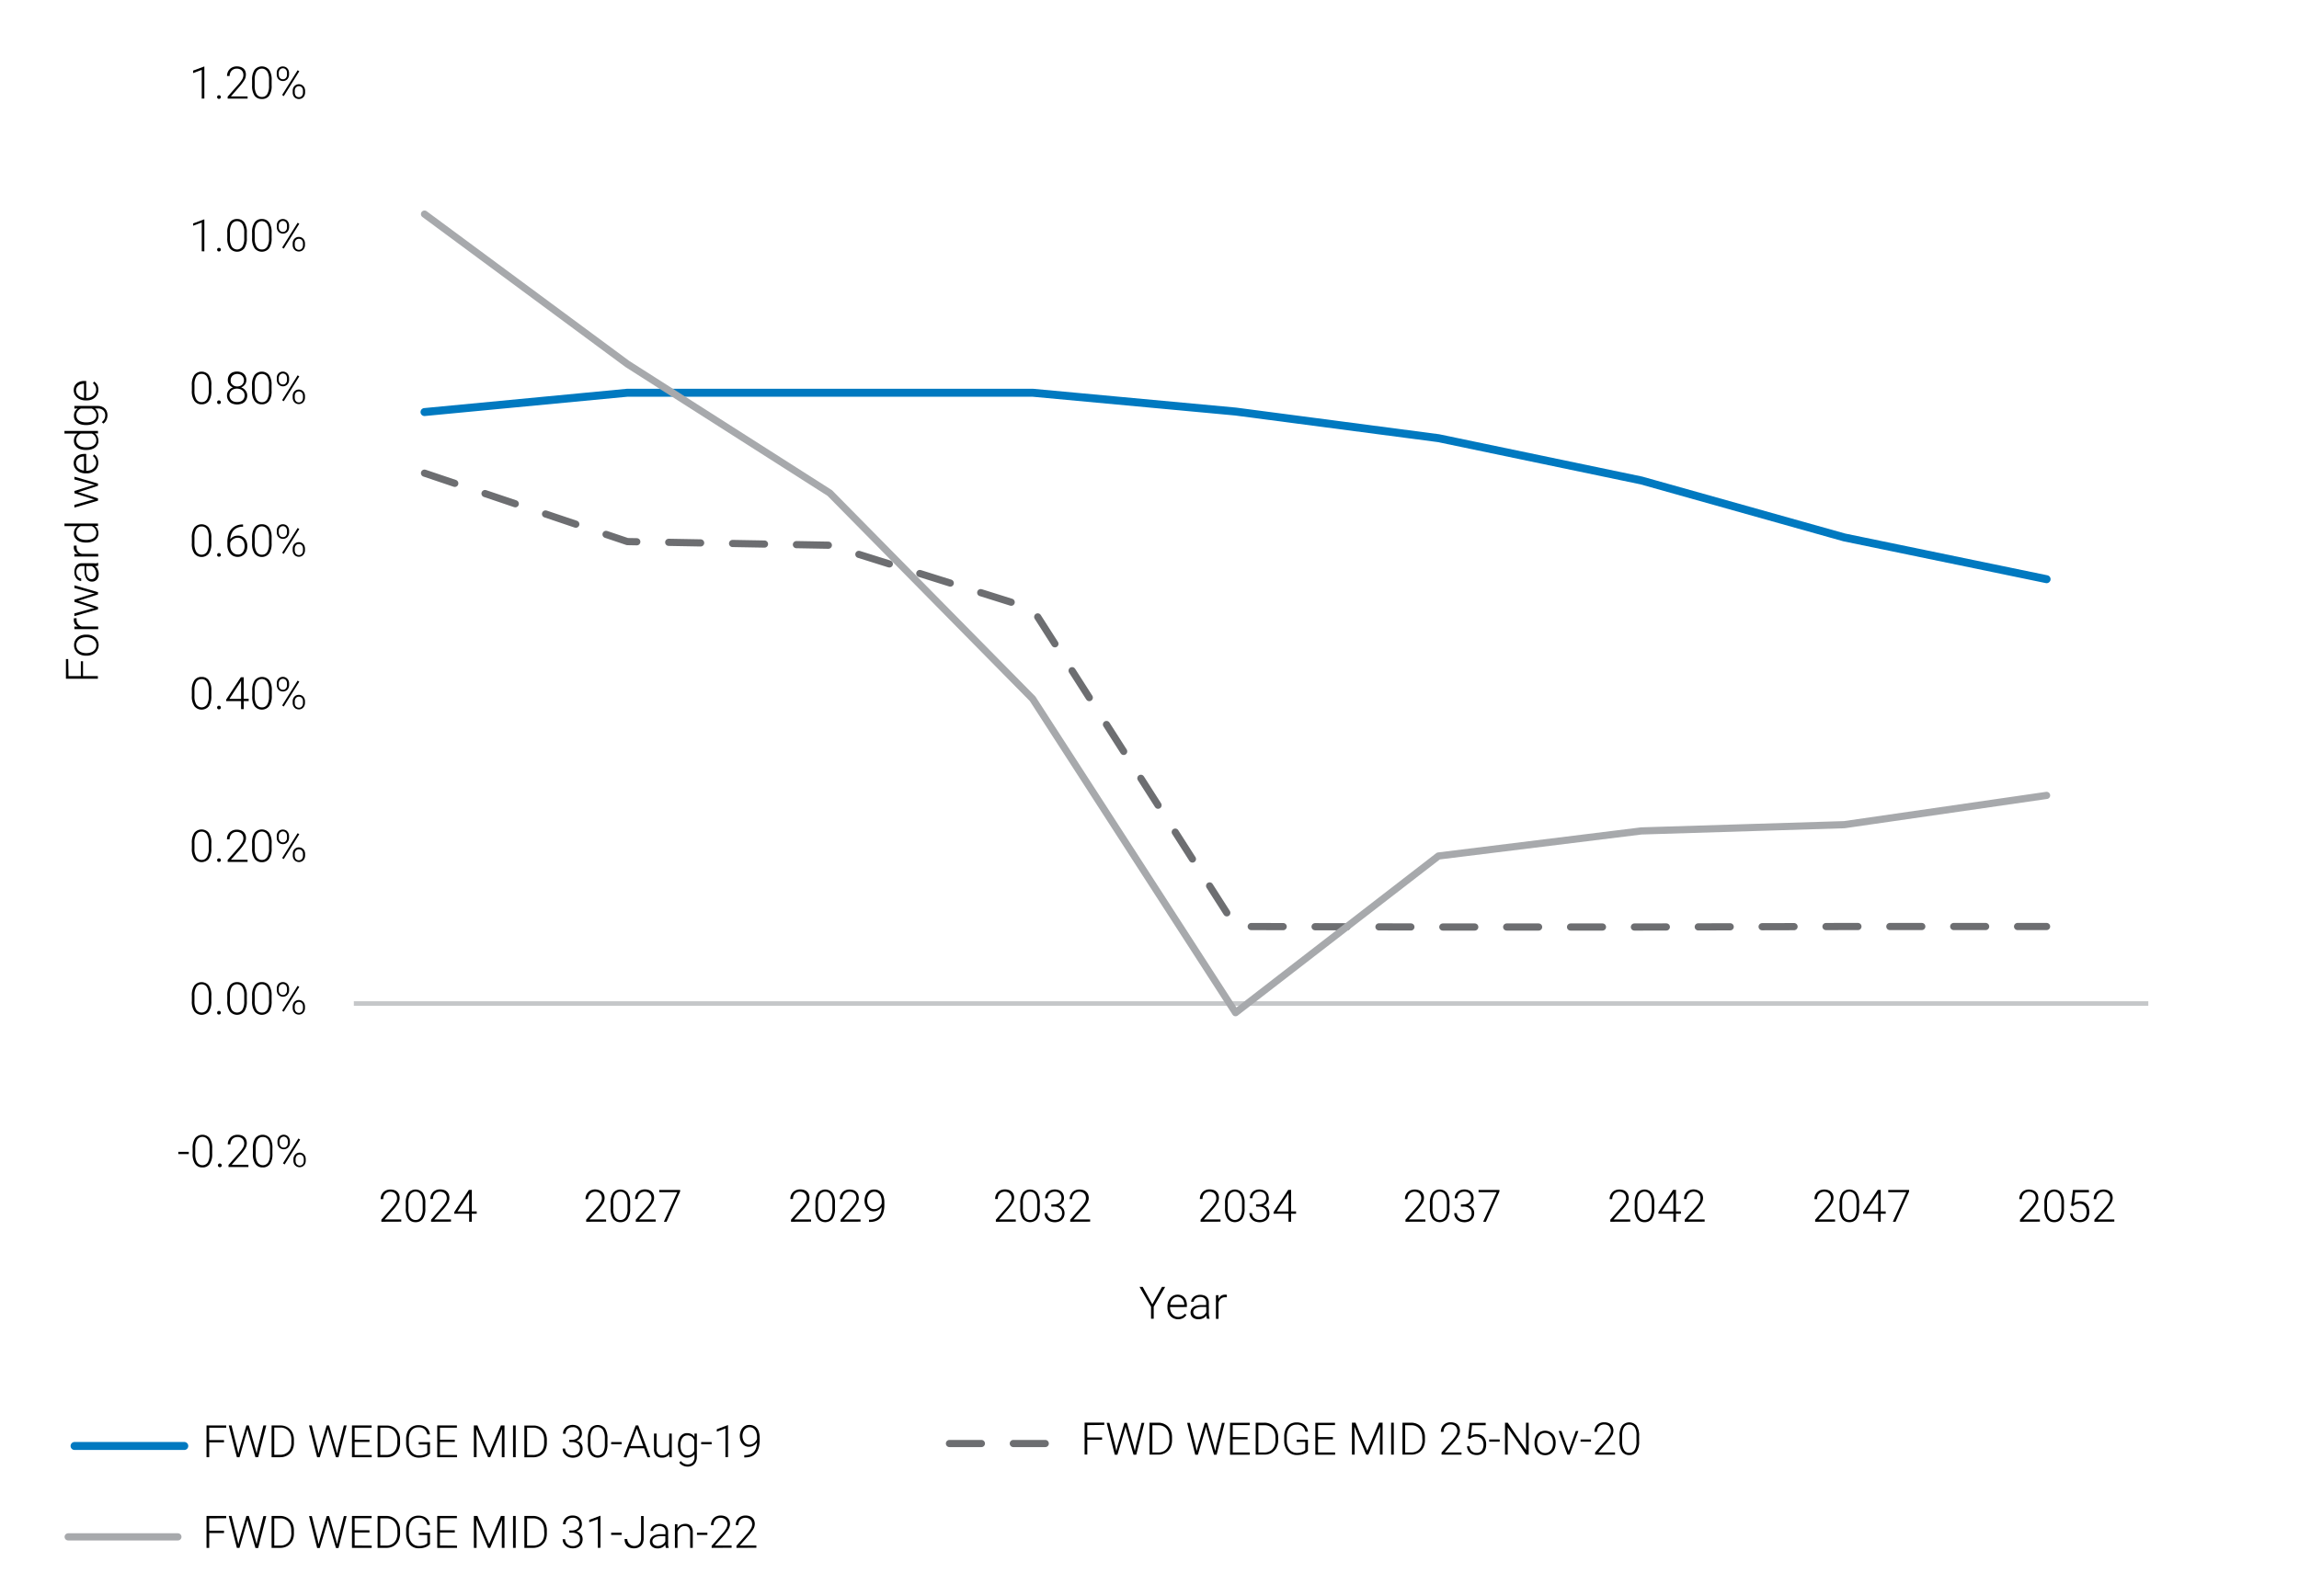 <?xml version="1.0" encoding="UTF-8"?> <svg xmlns="http://www.w3.org/2000/svg" id="Layer_1" data-name="Layer 1" viewBox="0 0 720 500"><defs><style>.cls-1,.cls-2,.cls-3,.cls-4{fill:none;stroke-linejoin:round;}.cls-1{stroke:#c5c7c9;stroke-width:1.42px;}.cls-2{stroke:#0079c0;stroke-width:2.5px;}.cls-2,.cls-3,.cls-4{stroke-linecap:round;}.cls-3{stroke:#6d6e71;stroke-dasharray:10 10;}.cls-3,.cls-4{stroke-width:2.25px;}.cls-4{stroke:#a7a9ac;}</style></defs><line class="cls-1" x1="110.81" y1="314.37" x2="672.81" y2="314.37"></line><polyline class="cls-2" points="132.95 129.08 196.49 123.03 259.86 123.03 323.4 123.03 386.95 128.92 450.49 137.26 514.03 150.51 577.58 168.35 640.95 181.44"></polyline><polyline class="cls-3" points="132.95 148.22 196.49 169.66 259.86 170.8 323.4 190.76 386.95 290.24 450.49 290.4 514.03 290.4 577.58 290.24 640.95 290.24"></polyline><polyline class="cls-4" points="132.95 67.07 196.49 114.03 259.86 154.44 323.4 218.91 386.95 317.24 450.49 268.15 514.03 260.3 577.58 258.34 640.95 249.17"></polyline><path d="M55.84,361.53v-.7h3.28v.7Z"></path><path d="M65.66,364.64a2.6,2.6,0,0,1-2.26,1.07,2.66,2.66,0,0,1-2.26-1.07,5.32,5.32,0,0,1-.81-3.22v-1.68a5.33,5.33,0,0,1,.8-3.2,2.95,2.95,0,0,1,4.53,0,5.29,5.29,0,0,1,.79,3.2v1.68A5.38,5.38,0,0,1,65.66,364.64Zm-.59-7.59a2,2,0,0,0-3.35,0,4.81,4.81,0,0,0-.57,2.59v1.87a4.82,4.82,0,0,0,.58,2.6,2,2,0,0,0,3.35,0,5,5,0,0,0,.56-2.61v-1.87A4.81,4.81,0,0,0,65.07,357.05Z"></path><path d="M69.28,364.67a.58.58,0,0,1,.16.41.58.58,0,0,1-.16.4.61.61,0,0,1-.43.16.58.58,0,0,1-.42-1,.54.54,0,0,1,.42-.16A.57.57,0,0,1,69.28,364.67Z"></path><path d="M71.56,365.58v-.64l3.26-3.69a10.51,10.51,0,0,0,1.29-1.72,2.69,2.69,0,0,0,.37-1.3,2.25,2.25,0,0,0-.24-1.07,1.7,1.7,0,0,0-.71-.72,2.36,2.36,0,0,0-1.13-.26,2.31,2.31,0,0,0-1.19.3,2.05,2.05,0,0,0-.78.82,2.57,2.57,0,0,0-.27,1.19h-.82a3.1,3.1,0,0,1,.37-1.51,2.8,2.8,0,0,1,1.07-1.09,3.14,3.14,0,0,1,1.62-.4,3.5,3.5,0,0,1,1.54.31,2.37,2.37,0,0,1,1,.92,2.83,2.83,0,0,1,.35,1.43,3.25,3.25,0,0,1-.52,1.69,13.24,13.24,0,0,1-1.44,1.91l-2.78,3.13H77.8v.7Z"></path><path d="M84.54,364.64a2.63,2.63,0,0,1-2.26,1.07A2.68,2.68,0,0,1,80,364.64a5.33,5.33,0,0,1-.8-3.22v-1.68a5.33,5.33,0,0,1,.79-3.2,2.95,2.95,0,0,1,4.53,0,5.29,5.29,0,0,1,.8,3.2v1.68A5.46,5.46,0,0,1,84.54,364.64ZM84,357.05a1.89,1.89,0,0,0-1.69-.87,1.86,1.86,0,0,0-1.67.87,4.81,4.81,0,0,0-.56,2.59v1.87a4.92,4.92,0,0,0,.57,2.6,2,2,0,0,0,3.35,0,4.92,4.92,0,0,0,.56-2.61v-1.87A4.91,4.91,0,0,0,84,357.05Z"></path><path d="M87.15,356.5a1.87,1.87,0,0,1,.68-.74,1.93,1.93,0,0,1,2.73.74,2.24,2.24,0,0,1,.24,1v.52a2.2,2.2,0,0,1-.24,1,1.87,1.87,0,0,1-1.69,1,1.87,1.87,0,0,1-1.72-1,2.21,2.21,0,0,1-.25-1v-.52A2.25,2.25,0,0,1,87.15,356.5Zm.56,2.28a1.2,1.2,0,0,0,.44.53,1.25,1.25,0,0,0,.72.2,1.19,1.19,0,0,0,.69-.2,1.18,1.18,0,0,0,.43-.53,1.72,1.72,0,0,0,.15-.72v-.52a1.8,1.8,0,0,0-.15-.73,1.24,1.24,0,0,0-.43-.53,1.29,1.29,0,0,0-1.41,0,1.29,1.29,0,0,0-.44.54,1.72,1.72,0,0,0-.15.72v.52A1.72,1.72,0,0,0,87.71,358.78Zm.9,5.64,4.86-7.78L94,357l-4.86,7.78Zm3.54-2.31a1.89,1.89,0,0,1,.68-.75,2,2,0,0,1,1-.28,1.92,1.92,0,0,1,1,.28,1.82,1.82,0,0,1,.69.74,2.39,2.39,0,0,1,.23,1v.54a2.39,2.39,0,0,1-.23,1,1.9,1.9,0,0,1-1.7,1,1.85,1.85,0,0,1-1-.28,1.82,1.82,0,0,1-.69-.74,2.26,2.26,0,0,1-.24-1v-.54A2.19,2.19,0,0,1,92.15,362.11Zm.56,2.27a1.37,1.37,0,0,0,.44.54,1.22,1.22,0,0,0,.72.2,1.16,1.16,0,0,0,.7-.2,1.25,1.25,0,0,0,.43-.53,1.89,1.89,0,0,0,.14-.72v-.54a1.94,1.94,0,0,0-.14-.73,1.2,1.2,0,0,0-.44-.53,1.22,1.22,0,0,0-.7-.19,1.14,1.14,0,0,0-.7.2,1.18,1.18,0,0,0-.44.52,1.77,1.77,0,0,0-.15.73v.54A1.87,1.87,0,0,0,92.71,364.38Z"></path><path d="M65.41,316.83a2.92,2.92,0,0,1-4.53,0,5.31,5.31,0,0,1-.8-3.22v-1.67a5.29,5.29,0,0,1,.79-3.2,2.94,2.94,0,0,1,4.53,0,5.35,5.35,0,0,1,.79,3.21v1.67A5.49,5.49,0,0,1,65.41,316.83Zm-.59-7.59a1.87,1.87,0,0,0-1.69-.88,1.85,1.85,0,0,0-1.67.88,4.79,4.79,0,0,0-.56,2.59v1.87a4.88,4.88,0,0,0,.57,2.59,2,2,0,0,0,3.35,0,5,5,0,0,0,.56-2.6v-1.87A4.88,4.88,0,0,0,64.82,309.24Z"></path><path d="M69,316.85a.56.56,0,0,1,.16.41.54.54,0,0,1-.16.4.57.57,0,0,1-.43.16.57.57,0,0,1-.42-.16.55.55,0,0,1-.15-.4.59.59,0,0,1,.15-.41.61.61,0,0,1,.42-.16A.61.61,0,0,1,69,316.85Z"></path><path d="M76.52,316.83a2.92,2.92,0,0,1-4.53,0,5.3,5.3,0,0,1-.81-3.22v-1.67a5.29,5.29,0,0,1,.8-3.2,2.65,2.65,0,0,1,2.26-1.07,2.69,2.69,0,0,1,2.27,1.06,5.35,5.35,0,0,1,.79,3.21v1.67A5.49,5.49,0,0,1,76.52,316.83Zm-.6-7.59a2,2,0,0,0-3.35,0,4.78,4.78,0,0,0-.57,2.59v1.87a4.87,4.87,0,0,0,.58,2.59,2,2,0,0,0,3.35,0,5,5,0,0,0,.56-2.6v-1.87A4.78,4.78,0,0,0,75.92,309.24Z"></path><path d="M84.28,316.83a2.92,2.92,0,0,1-4.53,0,5.38,5.38,0,0,1-.8-3.22v-1.67a5.29,5.29,0,0,1,.8-3.2A2.65,2.65,0,0,1,82,307.66a2.69,2.69,0,0,1,2.27,1.06,5.42,5.42,0,0,1,.79,3.21v1.67A5.42,5.42,0,0,1,84.28,316.83Zm-.59-7.59a2,2,0,0,0-3.36,0,4.88,4.88,0,0,0-.56,2.59v1.87a4.88,4.88,0,0,0,.57,2.59,1.87,1.87,0,0,0,1.68.91,1.84,1.84,0,0,0,1.67-.9,4.9,4.9,0,0,0,.56-2.6v-1.87A4.79,4.79,0,0,0,83.69,309.24Z"></path><path d="M86.89,308.69a1.83,1.83,0,0,1,.68-.75,2,2,0,0,1,2.05,0,1.83,1.83,0,0,1,.68.75,2.2,2.2,0,0,1,.24,1v.53a2.26,2.26,0,0,1-.24,1,1.73,1.73,0,0,1-.68.74,1.88,1.88,0,0,1-1,.27,1.93,1.93,0,0,1-1-.27,1.82,1.82,0,0,1-.69-.74,2.26,2.26,0,0,1-.24-1v-.53A2.2,2.2,0,0,1,86.89,308.69Zm.56,2.27a1.27,1.27,0,0,0,.44.53,1.22,1.22,0,0,0,.72.21,1.16,1.16,0,0,0,.7-.21,1.25,1.25,0,0,0,.43-.53,1.87,1.87,0,0,0,.14-.71v-.53a1.89,1.89,0,0,0-.14-.72,1.29,1.29,0,0,0-.44-.54,1.23,1.23,0,0,0-.7-.2,1.26,1.26,0,0,0-.71.2,1.37,1.37,0,0,0-.44.54,1.79,1.79,0,0,0-.15.72v.53A1.71,1.71,0,0,0,87.45,311Zm.91,5.64,4.86-7.77.51.32-4.86,7.78Zm3.53-2.31a1.89,1.89,0,0,1,.69-.74,1.82,1.82,0,0,1,1-.28,1.89,1.89,0,0,1,1,.27,1.79,1.79,0,0,1,.69.75,2.23,2.23,0,0,1,.24,1v.53a2.2,2.2,0,0,1-.24,1,2,2,0,0,1-.68.75,1.92,1.92,0,0,1-1,.27,2,2,0,0,1-1-.27,2.07,2.07,0,0,1-.69-.75,2.2,2.2,0,0,1-.24-1v-.53A2.23,2.23,0,0,1,91.89,314.29Zm.57,2.28a1.14,1.14,0,0,0,.44.53,1.17,1.17,0,0,0,.71.21,1.2,1.2,0,0,0,.7-.2,1.26,1.26,0,0,0,.43-.54,1.71,1.71,0,0,0,.14-.72v-.53a1.81,1.81,0,0,0-.14-.74,1.15,1.15,0,0,0-.43-.52,1.26,1.26,0,0,0-.71-.2,1.23,1.23,0,0,0-.7.2,1.27,1.27,0,0,0-.44.53,1.73,1.73,0,0,0-.15.73v.53A1.72,1.72,0,0,0,92.46,316.57Z"></path><path d="M65.41,269a2.93,2.93,0,0,1-4.53,0,5.33,5.33,0,0,1-.8-3.22v-1.68a5.33,5.33,0,0,1,.79-3.2,2.95,2.95,0,0,1,4.53,0,5.29,5.29,0,0,1,.79,3.2v1.68A5.46,5.46,0,0,1,65.41,269Zm-.59-7.59a1.89,1.89,0,0,0-1.69-.88,1.87,1.87,0,0,0-1.67.88A4.81,4.81,0,0,0,60.9,264v1.87a4.92,4.92,0,0,0,.57,2.6,1.86,1.86,0,0,0,1.68.9,1.84,1.84,0,0,0,1.67-.9,5,5,0,0,0,.56-2.6V264A4.91,4.91,0,0,0,64.82,261.43Z"></path><path d="M69,269.05a.58.58,0,0,1,0,.8.57.57,0,0,1-.43.16.6.6,0,0,1-.42-.15.58.58,0,0,1-.15-.41.55.55,0,0,1,.15-.4.57.57,0,0,1,.42-.16A.57.57,0,0,1,69,269.05Z"></path><path d="M71.3,270v-.63l3.26-3.69a11,11,0,0,0,1.29-1.72,2.72,2.72,0,0,0,.37-1.31,2.31,2.31,0,0,0-.24-1.07,1.73,1.73,0,0,0-.71-.71,2.33,2.33,0,0,0-1.13-.26,2.25,2.25,0,0,0-1.18.3,2,2,0,0,0-.78.82,2.43,2.43,0,0,0-.28,1.19h-.82a3.18,3.18,0,0,1,.37-1.51,2.8,2.8,0,0,1,1.07-1.09,3.14,3.14,0,0,1,1.62-.41,3.54,3.54,0,0,1,1.55.32,2.29,2.29,0,0,1,1,.92,2.73,2.73,0,0,1,.35,1.43,3.25,3.25,0,0,1-.52,1.69,13.1,13.1,0,0,1-1.43,1.91l-2.78,3.13h5.23V270Z"></path><path d="M84.28,269A2.64,2.64,0,0,1,82,270.09,2.68,2.68,0,0,1,79.75,269a5.4,5.4,0,0,1-.8-3.22v-1.68a5.33,5.33,0,0,1,.8-3.2,2.95,2.95,0,0,1,4.53,0,5.36,5.36,0,0,1,.79,3.2v1.68A5.38,5.38,0,0,1,84.28,269Zm-.59-7.59a2,2,0,0,0-3.36,0,4.91,4.91,0,0,0-.56,2.59v1.87a4.92,4.92,0,0,0,.57,2.6,1.89,1.89,0,0,0,1.68.9,1.84,1.84,0,0,0,1.67-.9,4.88,4.88,0,0,0,.56-2.6V264A4.81,4.81,0,0,0,83.69,261.43Z"></path><path d="M86.89,260.88a1.82,1.82,0,0,1,1.71-1,1.94,1.94,0,0,1,1,.27,2,2,0,0,1,.68.75,2.23,2.23,0,0,1,.24,1v.53a2.23,2.23,0,0,1-.24,1,1.73,1.73,0,0,1-.68.74,1.88,1.88,0,0,1-1,.27,1.93,1.93,0,0,1-1-.27,1.82,1.82,0,0,1-.69-.74,2.23,2.23,0,0,1-.24-1v-.53A2.23,2.23,0,0,1,86.89,260.88Zm.56,2.27a1.19,1.19,0,0,0,1.16.74,1.23,1.23,0,0,0,.7-.2,1.28,1.28,0,0,0,.43-.54,1.83,1.83,0,0,0,.14-.71v-.53a1.89,1.89,0,0,0-.14-.72,1.2,1.2,0,0,0-.44-.53,1.16,1.16,0,0,0-.7-.21,1.19,1.19,0,0,0-.71.21,1.24,1.24,0,0,0-.44.54,1.71,1.71,0,0,0-.15.71v.53A1.67,1.67,0,0,0,87.45,263.15Zm.91,5.65L93.22,261l.51.33-4.86,7.78Zm3.53-2.32a1.89,1.89,0,0,1,.69-.74,1.93,1.93,0,0,1,2.73.74,2.23,2.23,0,0,1,.24,1v.54a2.19,2.19,0,0,1-.24,1,1.83,1.83,0,0,1-.68.75,1.92,1.92,0,0,1-1,.28,2,2,0,0,1-1-.28,1.92,1.92,0,0,1-.69-.75,2.19,2.19,0,0,1-.24-1v-.54A2.26,2.26,0,0,1,91.89,266.48Zm.57,2.28a1.22,1.22,0,0,0,.44.54,1.24,1.24,0,0,0,.71.2,1.2,1.2,0,0,0,.7-.2,1.18,1.18,0,0,0,.43-.53,1.71,1.71,0,0,0,.14-.72v-.54a1.73,1.73,0,0,0-.14-.73,1.18,1.18,0,0,0-.43-.53,1.26,1.26,0,0,0-.71-.19,1.22,1.22,0,0,0-.7.19,1.34,1.34,0,0,0-.44.53,1.73,1.73,0,0,0-.15.73v.54A1.71,1.71,0,0,0,92.46,268.76Z"></path><path d="M65.41,221.22a2.92,2.92,0,0,1-4.53,0,5.31,5.31,0,0,1-.8-3.22v-1.67a5.35,5.35,0,0,1,.79-3.21,2.68,2.68,0,0,1,2.26-1.06,2.65,2.65,0,0,1,2.27,1.06,5.35,5.35,0,0,1,.79,3.21V218A5.49,5.49,0,0,1,65.41,221.22Zm-.59-7.59a1.87,1.87,0,0,0-1.69-.88,1.85,1.85,0,0,0-1.67.88,4.78,4.78,0,0,0-.56,2.58v1.88a4.88,4.88,0,0,0,.57,2.59,2,2,0,0,0,3.35,0,5,5,0,0,0,.56-2.6v-1.88A4.87,4.87,0,0,0,64.82,213.63Z"></path><path d="M69,221.24a.56.56,0,0,1,.16.41.54.54,0,0,1-.16.4.57.57,0,0,1-.43.16.57.57,0,0,1-.42-.16.55.55,0,0,1-.15-.4.59.59,0,0,1,.15-.41.61.61,0,0,1,.42-.16A.61.61,0,0,1,69,221.24Z"></path><path d="M77.88,219.63H76.33v2.52H75.5v-2.52H70.83v-.47l4.6-7h.9v6.74h1.55Zm-2.38-.69v-5.69l-.36.63-3.31,5.06Z"></path><path d="M84.28,221.22a2.92,2.92,0,0,1-4.53,0A5.38,5.38,0,0,1,79,218v-1.67a5.34,5.34,0,0,1,.8-3.21,2.95,2.95,0,0,1,4.53,0,5.42,5.42,0,0,1,.79,3.21V218A5.42,5.42,0,0,1,84.28,221.22Zm-.59-7.59a2,2,0,0,0-3.36,0,4.87,4.87,0,0,0-.56,2.58v1.88a4.88,4.88,0,0,0,.57,2.59,1.87,1.87,0,0,0,1.68.91,1.84,1.84,0,0,0,1.67-.9,4.9,4.9,0,0,0,.56-2.6v-1.88A4.78,4.78,0,0,0,83.69,213.63Z"></path><path d="M86.89,213.07a1.92,1.92,0,0,1,3.41,0,2.27,2.27,0,0,1,.24,1v.53a2.19,2.19,0,0,1-.24,1,1.76,1.76,0,0,1-.68.75,1.88,1.88,0,0,1-1,.27,1.93,1.93,0,0,1-1-.27,1.85,1.85,0,0,1-.69-.75,2.19,2.19,0,0,1-.24-1v-.53A2.27,2.27,0,0,1,86.89,213.07Zm.56,2.28a1.27,1.27,0,0,0,.44.53,1.22,1.22,0,0,0,.72.2,1.16,1.16,0,0,0,.7-.2,1.25,1.25,0,0,0,.43-.53,1.87,1.87,0,0,0,.14-.71v-.53a1.89,1.89,0,0,0-.14-.72,1.29,1.29,0,0,0-.44-.54,1.16,1.16,0,0,0-.7-.2,1.19,1.19,0,0,0-.71.2,1.37,1.37,0,0,0-.44.54,1.72,1.72,0,0,0-.15.72v.53A1.71,1.71,0,0,0,87.45,215.35Zm.91,5.64,4.86-7.78.51.33-4.86,7.78Zm3.53-2.31a2,2,0,0,1,.69-.75,2.06,2.06,0,0,1,2,0,1.79,1.79,0,0,1,.69.75,2.2,2.2,0,0,1,.24,1v.53a2.23,2.23,0,0,1-.24,1,2,2,0,0,1-.68.75,1.92,1.92,0,0,1-1,.27,2,2,0,0,1-1-.27,2.07,2.07,0,0,1-.69-.75,2.23,2.23,0,0,1-.24-1v-.53A2.2,2.2,0,0,1,91.89,218.68Zm.57,2.28a1.14,1.14,0,0,0,.44.53,1.17,1.17,0,0,0,.71.21,1.2,1.2,0,0,0,.7-.2,1.26,1.26,0,0,0,.43-.54,1.71,1.71,0,0,0,.14-.72v-.53a1.78,1.78,0,0,0-.14-.74,1.15,1.15,0,0,0-.43-.52,1.26,1.26,0,0,0-.71-.2,1.23,1.23,0,0,0-.7.2,1.27,1.27,0,0,0-.44.53,1.73,1.73,0,0,0-.15.73v.53A1.75,1.75,0,0,0,92.46,221Z"></path><path d="M65.41,173.4a2.92,2.92,0,0,1-4.53,0,5.29,5.29,0,0,1-.8-3.22V168.5a5.31,5.31,0,0,1,.79-3.2,2.94,2.94,0,0,1,4.53,0,5.35,5.35,0,0,1,.79,3.21v1.67A5.49,5.49,0,0,1,65.41,173.4Zm-.59-7.59a1.87,1.87,0,0,0-1.69-.88,1.85,1.85,0,0,0-1.67.88,4.81,4.81,0,0,0-.56,2.59v1.87a4.85,4.85,0,0,0,.57,2.59,2,2,0,0,0,3.35,0,5,5,0,0,0,.56-2.6V168.4A4.91,4.91,0,0,0,64.82,165.81Z"></path><path d="M69,173.43a.58.58,0,0,1,0,.8.57.57,0,0,1-.43.16.6.6,0,0,1-.42-.15.58.58,0,0,1-.15-.41.55.55,0,0,1,.15-.4.57.57,0,0,1,.42-.17A.58.58,0,0,1,69,173.43Z"></path><path d="M76.13,168.24a2.69,2.69,0,0,1,1,1.18,4,4,0,0,1,.33,1.64,4.07,4.07,0,0,1-.36,1.74A2.93,2.93,0,0,1,76,174a2.7,2.7,0,0,1-1.56.45,3.06,3.06,0,0,1-1.71-.49,3.17,3.17,0,0,1-1.12-1.33,4.17,4.17,0,0,1-.4-1.84v-.87a7.81,7.81,0,0,1,.53-3A4.16,4.16,0,0,1,73.37,165,4.76,4.76,0,0,1,76,164.3h.12V165H76a4.09,4.09,0,0,0-2,.48,3.38,3.38,0,0,0-1.33,1.37,5.15,5.15,0,0,0-.56,2.13,2.64,2.64,0,0,1,1-.88,3.21,3.21,0,0,1,1.42-.31A2.71,2.71,0,0,1,76.13,168.24Zm-.52,5.18a2.27,2.27,0,0,0,.74-1,3.32,3.32,0,0,0,.26-1.35,3.49,3.49,0,0,0-.24-1.32,2.16,2.16,0,0,0-.74-.94,2,2,0,0,0-1.2-.35,2.36,2.36,0,0,0-1,.22,2.55,2.55,0,0,0-.85.59,2.17,2.17,0,0,0-.5.83v.69a3.67,3.67,0,0,0,.32,1.57,2.4,2.4,0,0,0,.87,1,2.23,2.23,0,0,0,1.22.35A1.9,1.9,0,0,0,75.61,173.42Z"></path><path d="M84.28,173.4a2.92,2.92,0,0,1-4.53,0,5.36,5.36,0,0,1-.8-3.22V168.5a5.31,5.31,0,0,1,.8-3.2A2.65,2.65,0,0,1,82,164.23a2.69,2.69,0,0,1,2.27,1.06,5.42,5.42,0,0,1,.79,3.21v1.67A5.42,5.42,0,0,1,84.28,173.4Zm-.59-7.59a2,2,0,0,0-3.36,0,4.91,4.91,0,0,0-.56,2.59v1.87a4.85,4.85,0,0,0,.57,2.59,1.87,1.87,0,0,0,1.68.91,1.84,1.84,0,0,0,1.67-.9,4.88,4.88,0,0,0,.56-2.6V168.4A4.81,4.81,0,0,0,83.69,165.81Z"></path><path d="M86.89,165.26a1.89,1.89,0,0,1,.68-.75,2,2,0,0,1,2.05,0,1.89,1.89,0,0,1,.68.75,2.2,2.2,0,0,1,.24,1v.53a2.23,2.23,0,0,1-.24,1,1.73,1.73,0,0,1-.68.74,1.88,1.88,0,0,1-1,.27,1.93,1.93,0,0,1-1-.27,1.82,1.82,0,0,1-.69-.74,2.23,2.23,0,0,1-.24-1v-.53A2.2,2.2,0,0,1,86.89,165.26Zm.56,2.27a1.37,1.37,0,0,0,.44.54,1.29,1.29,0,0,0,.72.2,1.23,1.23,0,0,0,.7-.2,1.34,1.34,0,0,0,.43-.54,1.87,1.87,0,0,0,.14-.71v-.53a1.89,1.89,0,0,0-.14-.72,1.29,1.29,0,0,0-.44-.54,1.23,1.23,0,0,0-.7-.2,1.26,1.26,0,0,0-.71.2,1.37,1.37,0,0,0-.44.54,1.79,1.79,0,0,0-.15.72v.53A1.71,1.71,0,0,0,87.45,167.53Zm.91,5.65,4.86-7.78.51.32-4.86,7.78Zm3.53-2.32a1.89,1.89,0,0,1,.69-.74,1.82,1.82,0,0,1,1-.28,1.89,1.89,0,0,1,1,.27,1.85,1.85,0,0,1,.69.75,2.23,2.23,0,0,1,.24,1v.53a2.2,2.2,0,0,1-.24,1,2,2,0,0,1-.68.75,1.92,1.92,0,0,1-1,.27,2,2,0,0,1-1-.27,2.07,2.07,0,0,1-.69-.75,2.2,2.2,0,0,1-.24-1v-.53A2.23,2.23,0,0,1,91.89,170.86Zm.57,2.28a1.14,1.14,0,0,0,.44.53,1.17,1.17,0,0,0,.71.21,1.2,1.2,0,0,0,.7-.2,1.24,1.24,0,0,0,.43-.53,1.79,1.79,0,0,0,.14-.73v-.53a1.73,1.73,0,0,0-.14-.73,1.13,1.13,0,0,0-.43-.53,1.26,1.26,0,0,0-.71-.2,1.23,1.23,0,0,0-.7.2,1.34,1.34,0,0,0-.44.53,1.73,1.73,0,0,0-.15.73v.53A1.72,1.72,0,0,0,92.46,173.14Z"></path><path d="M65.41,125.58a2.63,2.63,0,0,1-2.26,1.07,2.67,2.67,0,0,1-2.27-1.07,5.33,5.33,0,0,1-.8-3.22v-1.68a5.33,5.33,0,0,1,.79-3.2,2.95,2.95,0,0,1,4.53,0,5.31,5.31,0,0,1,.79,3.2v1.68A5.46,5.46,0,0,1,65.41,125.58ZM64.82,118a1.89,1.89,0,0,0-1.69-.87,1.86,1.86,0,0,0-1.67.87,4.81,4.81,0,0,0-.56,2.59v1.88a4.88,4.88,0,0,0,.57,2.59,1.87,1.87,0,0,0,1.68.91,1.84,1.84,0,0,0,1.67-.9,5,5,0,0,0,.56-2.6v-1.88A4.91,4.91,0,0,0,64.82,118Z"></path><path d="M69,125.61a.54.54,0,0,1,.16.41.54.54,0,0,1-.16.4.61.61,0,0,1-.43.16.61.61,0,0,1-.42-.16A.57.57,0,0,1,68,126a.58.58,0,0,1,.15-.41.57.57,0,0,1,.42-.16A.57.57,0,0,1,69,125.61Z"></path><path d="M76.91,122.36a2.41,2.41,0,0,1,.52,1.52,2.62,2.62,0,0,1-.42,1.5,2.51,2.51,0,0,1-1.13,1,4.29,4.29,0,0,1-3.25,0,2.62,2.62,0,0,1-1.13-1,2.69,2.69,0,0,1-.41-1.5,2.46,2.46,0,0,1,.5-1.52,2.9,2.9,0,0,1,1.37-1,2.48,2.48,0,0,1-1.18-.9,2.29,2.29,0,0,1-.43-1.38,2.72,2.72,0,0,1,.37-1.45,2.44,2.44,0,0,1,1-.93,3.76,3.76,0,0,1,3,0,2.5,2.5,0,0,1,1.05.93,2.72,2.72,0,0,1,.38,1.45,2.29,2.29,0,0,1-.44,1.38,2.7,2.7,0,0,1-1.19.9A2.9,2.9,0,0,1,76.91,122.36Zm-1.43,3.35a1.92,1.92,0,0,0,.83-.71,2.19,2.19,0,0,0,0-2.23,2.14,2.14,0,0,0-.85-.75A2.92,2.92,0,0,0,73,122a2,2,0,0,0-.83.75,2.22,2.22,0,0,0,0,2.23,1.89,1.89,0,0,0,.82.71,3,3,0,0,0,1.23.25A2.92,2.92,0,0,0,75.48,125.71Zm-3-5.57a1.74,1.74,0,0,0,.74.68,2.38,2.38,0,0,0,1.08.24,2.35,2.35,0,0,0,1.08-.24,1.76,1.76,0,0,0,.75-.68,1.89,1.89,0,0,0,.27-1,1.89,1.89,0,0,0-1-1.74,2.39,2.39,0,0,0-2.15,0,1.76,1.76,0,0,0-.74.69,2,2,0,0,0-.27,1.06A1.89,1.89,0,0,0,72.43,120.14Z"></path><path d="M84.28,125.58A2.62,2.62,0,0,1,82,126.65a2.68,2.68,0,0,1-2.27-1.07,5.4,5.4,0,0,1-.8-3.22v-1.68a5.33,5.33,0,0,1,.8-3.2,2.95,2.95,0,0,1,4.53,0,5.39,5.39,0,0,1,.79,3.2v1.68A5.38,5.38,0,0,1,84.28,125.58ZM83.69,118a2.06,2.06,0,0,0-3.36,0,4.91,4.91,0,0,0-.56,2.59v1.88a4.88,4.88,0,0,0,.57,2.59A1.89,1.89,0,0,0,82,126a1.84,1.84,0,0,0,1.67-.9,4.9,4.9,0,0,0,.56-2.6v-1.88A4.81,4.81,0,0,0,83.69,118Z"></path><path d="M86.89,117.44a1.92,1.92,0,0,1,3.41,0,2.24,2.24,0,0,1,.24,1V119a2.2,2.2,0,0,1-.24,1,1.73,1.73,0,0,1-.68.74,1.81,1.81,0,0,1-1,.28,1.85,1.85,0,0,1-1-.28,1.82,1.82,0,0,1-.69-.74,2.2,2.2,0,0,1-.24-1v-.52A2.24,2.24,0,0,1,86.89,117.44Zm.56,2.28a1.27,1.27,0,0,0,.44.53,1.29,1.29,0,0,0,.72.2,1.23,1.23,0,0,0,.7-.2,1.25,1.25,0,0,0,.43-.53,1.89,1.89,0,0,0,.14-.72v-.52a1.89,1.89,0,0,0-.14-.72,1.23,1.23,0,0,0-.44-.54,1.16,1.16,0,0,0-.7-.21,1.19,1.19,0,0,0-.71.21,1.37,1.37,0,0,0-.44.54,1.72,1.72,0,0,0-.15.72V119A1.72,1.72,0,0,0,87.45,119.72Zm.91,5.64,4.86-7.78.51.33-4.86,7.78Zm3.53-2.31a1.92,1.92,0,0,1,.69-.75,2,2,0,0,1,2,0,1.82,1.82,0,0,1,.69.74,2.27,2.27,0,0,1,.24,1v.53a2.23,2.23,0,0,1-.24,1,1.87,1.87,0,0,1-.68.74,1.84,1.84,0,0,1-1,.28,1.87,1.87,0,0,1-1-.28,2,2,0,0,1-.69-.74,2.23,2.23,0,0,1-.24-1v-.53A2.2,2.2,0,0,1,91.89,123.05Zm.57,2.27a1.22,1.22,0,0,0,.44.54,1.17,1.17,0,0,0,.71.2,1.14,1.14,0,0,0,.7-.2,1.18,1.18,0,0,0,.43-.53,1.71,1.71,0,0,0,.14-.72v-.53a1.78,1.78,0,0,0-.14-.74,1.18,1.18,0,0,0-.43-.53,1.26,1.26,0,0,0-.71-.19,1.23,1.23,0,0,0-.7.2,1.31,1.31,0,0,0-.44.52,1.78,1.78,0,0,0-.15.74v.53A1.71,1.71,0,0,0,92.46,125.32Z"></path><path d="M63.18,78.71v-9l-2.7,1V70l3.38-1.26H64v10Z"></path><path d="M69,77.8a.56.56,0,0,1,.16.41.54.54,0,0,1-.16.4.57.57,0,0,1-.43.16.57.57,0,0,1-.42-.16.54.54,0,0,1-.15-.4.59.59,0,0,1,.15-.41.61.61,0,0,1,.42-.16A.61.61,0,0,1,69,77.8Z"></path><path d="M76.52,77.78a2.92,2.92,0,0,1-4.53,0,5.3,5.3,0,0,1-.81-3.22V72.88a5.29,5.29,0,0,1,.8-3.2,2.65,2.65,0,0,1,2.26-1.07,2.69,2.69,0,0,1,2.27,1.06,5.35,5.35,0,0,1,.79,3.21v1.67A5.49,5.49,0,0,1,76.52,77.78Zm-.6-7.59a2,2,0,0,0-3.35,0A4.78,4.78,0,0,0,72,72.78v1.87a4.87,4.87,0,0,0,.58,2.59,2,2,0,0,0,3.35,0,5,5,0,0,0,.56-2.6V72.78A4.78,4.78,0,0,0,75.92,70.19Z"></path><path d="M84.28,77.78a2.92,2.92,0,0,1-4.53,0,5.38,5.38,0,0,1-.8-3.22V72.88a5.29,5.29,0,0,1,.8-3.2A2.65,2.65,0,0,1,82,68.61a2.69,2.69,0,0,1,2.27,1.06,5.42,5.42,0,0,1,.79,3.21v1.67A5.42,5.42,0,0,1,84.28,77.78Zm-.59-7.59a2,2,0,0,0-3.36,0,4.88,4.88,0,0,0-.56,2.59v1.87a4.88,4.88,0,0,0,.57,2.59,1.87,1.87,0,0,0,1.68.91,1.84,1.84,0,0,0,1.67-.9,4.9,4.9,0,0,0,.56-2.6V72.78A4.79,4.79,0,0,0,83.69,70.19Z"></path><path d="M86.89,69.64a1.83,1.83,0,0,1,.68-.75,2,2,0,0,1,2.05,0,1.83,1.83,0,0,1,.68.75,2.2,2.2,0,0,1,.24,1v.53a2.26,2.26,0,0,1-.24,1,1.73,1.73,0,0,1-.68.74,1.88,1.88,0,0,1-1,.27,1.93,1.93,0,0,1-1-.27,1.82,1.82,0,0,1-.69-.74,2.26,2.26,0,0,1-.24-1v-.53A2.2,2.2,0,0,1,86.89,69.64Zm.56,2.27a1.27,1.27,0,0,0,.44.53,1.22,1.22,0,0,0,.72.21,1.16,1.16,0,0,0,.7-.21,1.25,1.25,0,0,0,.43-.53,1.87,1.87,0,0,0,.14-.71v-.53a1.89,1.89,0,0,0-.14-.72,1.29,1.29,0,0,0-.44-.54,1.23,1.23,0,0,0-.7-.2,1.26,1.26,0,0,0-.71.2,1.37,1.37,0,0,0-.44.54,1.79,1.79,0,0,0-.15.72v.53A1.71,1.71,0,0,0,87.45,71.91Zm.91,5.64,4.86-7.77.51.32-4.86,7.78Zm3.53-2.31a1.89,1.89,0,0,1,.69-.74,1.82,1.82,0,0,1,1-.28,1.89,1.89,0,0,1,1,.27,1.79,1.79,0,0,1,.69.75,2.23,2.23,0,0,1,.24,1v.53a2.2,2.2,0,0,1-.24,1,2,2,0,0,1-.68.75,1.92,1.92,0,0,1-1,.27,2,2,0,0,1-1-.27,2.07,2.07,0,0,1-.69-.75,2.2,2.2,0,0,1-.24-1v-.53A2.23,2.23,0,0,1,91.89,75.24Zm.57,2.28a1.14,1.14,0,0,0,.44.53,1.17,1.17,0,0,0,.71.21,1.16,1.16,0,0,0,1.13-.74,1.71,1.71,0,0,0,.14-.72v-.53a1.81,1.81,0,0,0-.14-.74,1.15,1.15,0,0,0-.43-.52,1.26,1.26,0,0,0-.71-.2,1.23,1.23,0,0,0-.7.2,1.27,1.27,0,0,0-.44.53,1.73,1.73,0,0,0-.15.73v.53A1.72,1.72,0,0,0,92.46,77.52Z"></path><path d="M63.18,30.89v-9l-2.7,1v-.77l3.38-1.26H64v10Z"></path><path d="M69,30a.58.58,0,0,1,0,.8.58.58,0,0,1-.43.17.61.61,0,0,1-.42-.16.58.58,0,0,1-.15-.41.55.55,0,0,1,.15-.4.57.57,0,0,1,.42-.16A.57.57,0,0,1,69,30Z"></path><path d="M71.3,30.89v-.63l3.26-3.69a11,11,0,0,0,1.29-1.72,2.72,2.72,0,0,0,.37-1.31A2.24,2.24,0,0,0,76,22.48a1.7,1.7,0,0,0-.71-.72,2.33,2.33,0,0,0-1.13-.26,2.25,2.25,0,0,0-1.18.3,2,2,0,0,0-.78.82,2.43,2.43,0,0,0-.28,1.19h-.82a3.21,3.21,0,0,1,.37-1.51,2.8,2.8,0,0,1,1.07-1.09,3.14,3.14,0,0,1,1.62-.41,3.54,3.54,0,0,1,1.55.32,2.29,2.29,0,0,1,1,.92A2.73,2.73,0,0,1,77,23.47a3.25,3.25,0,0,1-.52,1.69,13.1,13.1,0,0,1-1.43,1.91L72.31,30.2h5.23v.69Z"></path><path d="M84.28,30A2.64,2.64,0,0,1,82,31,2.68,2.68,0,0,1,79.75,30a5.4,5.4,0,0,1-.8-3.22V25.06a5.33,5.33,0,0,1,.8-3.2,2.95,2.95,0,0,1,4.53,0,5.36,5.36,0,0,1,.79,3.2v1.68A5.38,5.38,0,0,1,84.28,30Zm-.59-7.59a2,2,0,0,0-3.36,0A4.91,4.91,0,0,0,79.77,25v1.87a4.92,4.92,0,0,0,.57,2.6,1.89,1.89,0,0,0,1.68.9,1.84,1.84,0,0,0,1.67-.9,4.88,4.88,0,0,0,.56-2.6V25A4.81,4.81,0,0,0,83.69,22.37Z"></path><path d="M86.89,21.82a1.82,1.82,0,0,1,1.71-1,1.94,1.94,0,0,1,1,.27,2,2,0,0,1,.68.75,2.23,2.23,0,0,1,.24,1v.53a2.23,2.23,0,0,1-.24,1,1.73,1.73,0,0,1-.68.74,1.88,1.88,0,0,1-1,.27,1.93,1.93,0,0,1-1-.27,1.82,1.82,0,0,1-.69-.74,2.23,2.23,0,0,1-.24-1v-.53A2.23,2.23,0,0,1,86.89,21.82Zm.56,2.28a1.34,1.34,0,0,0,.44.53,1.29,1.29,0,0,0,.72.2,1.23,1.23,0,0,0,.7-.2,1.31,1.31,0,0,0,.43-.53,1.92,1.92,0,0,0,.14-.72v-.53a1.89,1.89,0,0,0-.14-.72,1.2,1.2,0,0,0-.44-.53,1.16,1.16,0,0,0-.7-.21,1.19,1.19,0,0,0-.71.21,1.24,1.24,0,0,0-.44.54,1.71,1.71,0,0,0-.15.71v.53A1.75,1.75,0,0,0,87.45,24.1Zm.91,5.64L93.22,22l.51.33-4.86,7.78Zm3.53-2.32a1.89,1.89,0,0,1,.69-.74,1.93,1.93,0,0,1,2.73.74,2.26,2.26,0,0,1,.24,1V29a2.26,2.26,0,0,1-.24,1,1.87,1.87,0,0,1-.68.74,1.92,1.92,0,0,1-1,.28,1.9,1.9,0,0,1-1.72-1,2.26,2.26,0,0,1-.24-1v-.54A2.26,2.26,0,0,1,91.89,27.42Zm.57,2.28a1.22,1.22,0,0,0,.44.54,1.24,1.24,0,0,0,.71.2,1.14,1.14,0,0,0,.7-.2,1.18,1.18,0,0,0,.43-.53,1.71,1.71,0,0,0,.14-.72v-.54a1.73,1.73,0,0,0-.14-.73,1.18,1.18,0,0,0-.43-.53A1.26,1.26,0,0,0,93.6,27a1.16,1.16,0,0,0-.7.2,1.24,1.24,0,0,0-.44.52,1.73,1.73,0,0,0-.15.73V29A1.71,1.71,0,0,0,92.46,29.7Z"></path><path d="M119.43,382.73v-.64l3.26-3.69a10.51,10.51,0,0,0,1.29-1.72,2.69,2.69,0,0,0,.37-1.3,2.28,2.28,0,0,0-.24-1.07,1.7,1.7,0,0,0-.71-.72,2.36,2.36,0,0,0-1.13-.26,2.31,2.31,0,0,0-1.19.3,2.12,2.12,0,0,0-.78.82,2.57,2.57,0,0,0-.27,1.19h-.82a3.1,3.1,0,0,1,.37-1.51,2.8,2.8,0,0,1,1.07-1.09,3.14,3.14,0,0,1,1.62-.4,3.47,3.47,0,0,1,1.54.31,2.37,2.37,0,0,1,1,.92,2.83,2.83,0,0,1,.35,1.43,3.25,3.25,0,0,1-.52,1.69,13.29,13.29,0,0,1-1.43,1.91L120.43,382h5.24v.7Z"></path><path d="M132.41,381.79a2.62,2.62,0,0,1-2.26,1.07,2.66,2.66,0,0,1-2.27-1.07,5.4,5.4,0,0,1-.8-3.22V376.9a5.35,5.35,0,0,1,.79-3.21,2.95,2.95,0,0,1,4.53,0,5.32,5.32,0,0,1,.8,3.21v1.67A5.43,5.43,0,0,1,132.41,381.79Zm-.59-7.58a2,2,0,0,0-3.36,0,4.84,4.84,0,0,0-.56,2.58v1.88a4.88,4.88,0,0,0,.57,2.59,1.88,1.88,0,0,0,1.68.91,1.84,1.84,0,0,0,1.67-.9,4.9,4.9,0,0,0,.56-2.6v-1.88A4.75,4.75,0,0,0,131.82,374.21Z"></path><path d="M135,382.73v-.64l3.26-3.69a10.51,10.51,0,0,0,1.29-1.72,2.69,2.69,0,0,0,.37-1.3,2.28,2.28,0,0,0-.24-1.07,1.7,1.7,0,0,0-.71-.72,2.55,2.55,0,0,0-2.32,0,2.12,2.12,0,0,0-.78.82,2.57,2.57,0,0,0-.27,1.19h-.82a3.21,3.21,0,0,1,.37-1.51,2.8,2.8,0,0,1,1.07-1.09,3.14,3.14,0,0,1,1.62-.4,3.54,3.54,0,0,1,1.55.31,2.35,2.35,0,0,1,1,.92,2.83,2.83,0,0,1,.35,1.43,3.25,3.25,0,0,1-.52,1.69,12.58,12.58,0,0,1-1.43,1.91L136,382h5.24v.7Z"></path><path d="M149.3,380.21h-1.55v2.52h-.82v-2.52h-4.68v-.47l4.6-7h.9v6.74h1.55Zm-2.37-.7v-5.68l-.36.63-3.31,5.05Z"></path><path d="M183.58,382.73v-.64l3.26-3.69a10.51,10.51,0,0,0,1.29-1.72,2.69,2.69,0,0,0,.37-1.3,2.28,2.28,0,0,0-.24-1.07,1.7,1.7,0,0,0-.71-.72,2.36,2.36,0,0,0-1.13-.26,2.31,2.31,0,0,0-1.19.3,2.12,2.12,0,0,0-.78.82,2.57,2.57,0,0,0-.27,1.19h-.82a3.1,3.1,0,0,1,.37-1.51A2.8,2.8,0,0,1,184.8,373a3.14,3.14,0,0,1,1.62-.4A3.5,3.5,0,0,1,188,373a2.37,2.37,0,0,1,1,.92,2.83,2.83,0,0,1,.35,1.43,3.25,3.25,0,0,1-.52,1.69,13.29,13.29,0,0,1-1.43,1.91L184.58,382h5.24v.7Z"></path><path d="M196.56,381.79a2.62,2.62,0,0,1-2.26,1.07,2.66,2.66,0,0,1-2.27-1.07,5.4,5.4,0,0,1-.8-3.22V376.9a5.35,5.35,0,0,1,.79-3.21,2.95,2.95,0,0,1,4.53,0,5.32,5.32,0,0,1,.8,3.21v1.67A5.43,5.43,0,0,1,196.56,381.79Zm-.59-7.58a1.87,1.87,0,0,0-1.69-.88,1.85,1.85,0,0,0-1.67.88,4.84,4.84,0,0,0-.56,2.58v1.88a4.88,4.88,0,0,0,.57,2.59,1.87,1.87,0,0,0,1.68.91,1.84,1.84,0,0,0,1.67-.9,4.9,4.9,0,0,0,.56-2.6v-1.88A4.84,4.84,0,0,0,196,374.21Z"></path><path d="M199.11,382.73v-.64l3.26-3.69a10.51,10.51,0,0,0,1.29-1.72,2.69,2.69,0,0,0,.37-1.3,2.28,2.28,0,0,0-.24-1.07,1.7,1.7,0,0,0-.71-.72,2.55,2.55,0,0,0-2.32,0,2.12,2.12,0,0,0-.78.82,2.57,2.57,0,0,0-.27,1.19h-.82a3.1,3.1,0,0,1,.37-1.51,2.8,2.8,0,0,1,1.07-1.09,3.14,3.14,0,0,1,1.62-.4,3.54,3.54,0,0,1,1.55.31,2.41,2.41,0,0,1,1,.92,2.83,2.83,0,0,1,.35,1.43,3.25,3.25,0,0,1-.52,1.69,12.58,12.58,0,0,1-1.43,1.91L200.11,382h5.24v.7Z"></path><path d="M208.75,382.73h-.84l4.21-9.26h-5.66v-.7H213v.47Z"></path><path d="M247.73,382.73v-.64L251,378.4a10.51,10.51,0,0,0,1.29-1.72,2.8,2.8,0,0,0,.37-1.3,2.28,2.28,0,0,0-.24-1.07,1.72,1.72,0,0,0-.72-.72,2.53,2.53,0,0,0-2.31,0,2,2,0,0,0-.78.82,2.57,2.57,0,0,0-.27,1.19h-.82a3.1,3.1,0,0,1,.37-1.51A2.73,2.73,0,0,1,249,373a3.14,3.14,0,0,1,1.62-.4,3.5,3.5,0,0,1,1.54.31,2.37,2.37,0,0,1,1,.92,2.83,2.83,0,0,1,.35,1.43A3.25,3.25,0,0,1,253,377a13.44,13.44,0,0,1-1.44,1.91L248.73,382H254v.7Z"></path><path d="M260.71,381.79a2.93,2.93,0,0,1-4.53,0,5.33,5.33,0,0,1-.8-3.22V376.9a5.35,5.35,0,0,1,.79-3.21,2.95,2.95,0,0,1,4.53,0,5.33,5.33,0,0,1,.79,3.21v1.67A5.44,5.44,0,0,1,260.71,381.79Zm-.59-7.58a1.87,1.87,0,0,0-1.69-.88,1.85,1.85,0,0,0-1.67.88,4.75,4.75,0,0,0-.56,2.58v1.88a4.88,4.88,0,0,0,.57,2.59,1.87,1.87,0,0,0,1.68.91,1.84,1.84,0,0,0,1.67-.9,5,5,0,0,0,.56-2.6v-1.88A4.84,4.84,0,0,0,260.12,374.21Z"></path><path d="M263.26,382.73v-.64l3.26-3.69a10.51,10.51,0,0,0,1.29-1.72,2.69,2.69,0,0,0,.37-1.3,2.28,2.28,0,0,0-.24-1.07,1.7,1.7,0,0,0-.71-.72,2.36,2.36,0,0,0-1.13-.26,2.31,2.31,0,0,0-1.19.3,2.12,2.12,0,0,0-.78.82,2.57,2.57,0,0,0-.27,1.19H263a3.1,3.1,0,0,1,.37-1.51,2.8,2.8,0,0,1,1.07-1.09,3.14,3.14,0,0,1,1.62-.4,3.5,3.5,0,0,1,1.54.31,2.37,2.37,0,0,1,1,.92,2.83,2.83,0,0,1,.35,1.43,3.25,3.25,0,0,1-.52,1.69A12.72,12.72,0,0,1,267,378.9L264.26,382h5.24v.7Z"></path><path d="M275.54,373.14a2.88,2.88,0,0,1,1.06,1.39,5.56,5.56,0,0,1,.36,2.08v.79c0,3.6-1.55,5.4-4.63,5.4h-.18v-.71h.17q3.72,0,3.81-4a3,3,0,0,1-1.08,1,2.9,2.9,0,0,1-1.43.37,2.55,2.55,0,0,1-1.53-.47,2.91,2.91,0,0,1-1-1.23,4.11,4.11,0,0,1-.34-1.64,4.23,4.23,0,0,1,.37-1.76,3.09,3.09,0,0,1,1-1.27,2.74,2.74,0,0,1,1.6-.46A2.92,2.92,0,0,1,275.54,373.14Zm-.72,5.38a2.51,2.51,0,0,0,.82-.65,2.93,2.93,0,0,0,.5-.87v-.47a4.45,4.45,0,0,0-.3-1.74,2.29,2.29,0,0,0-.82-1.08,2,2,0,0,0-1.21-.37,1.94,1.94,0,0,0-1.18.38,2.43,2.43,0,0,0-.77,1,3.47,3.47,0,0,0-.27,1.38,3.31,3.31,0,0,0,.25,1.3,2.4,2.4,0,0,0,.74,1,1.85,1.85,0,0,0,1.16.37A2.41,2.41,0,0,0,274.82,378.52Z"></path><path d="M311.88,382.73v-.64l3.26-3.69a10.51,10.51,0,0,0,1.29-1.72,2.8,2.8,0,0,0,.37-1.3,2.17,2.17,0,0,0-.25-1.07,1.65,1.65,0,0,0-.71-.72,2.53,2.53,0,0,0-2.31,0,2,2,0,0,0-.78.82,2.57,2.57,0,0,0-.27,1.19h-.82a3.1,3.1,0,0,1,.37-1.51A2.73,2.73,0,0,1,313.1,373a3.14,3.14,0,0,1,1.62-.4,3.5,3.5,0,0,1,1.54.31,2.37,2.37,0,0,1,1,.92,2.83,2.83,0,0,1,.35,1.43,3.25,3.25,0,0,1-.52,1.69,13.44,13.44,0,0,1-1.44,1.91L312.88,382h5.24v.7Z"></path><path d="M324.86,381.79a2.93,2.93,0,0,1-4.53,0,5.33,5.33,0,0,1-.8-3.22V376.9a5.35,5.35,0,0,1,.79-3.21,2.95,2.95,0,0,1,4.53,0,5.33,5.33,0,0,1,.79,3.21v1.67A5.44,5.44,0,0,1,324.86,381.79Zm-.59-7.58a1.87,1.87,0,0,0-1.69-.88,1.85,1.85,0,0,0-1.67.88,4.75,4.75,0,0,0-.56,2.58v1.88a4.88,4.88,0,0,0,.57,2.59,1.87,1.87,0,0,0,1.67.91,1.84,1.84,0,0,0,1.68-.9,5,5,0,0,0,.56-2.6v-1.88A4.84,4.84,0,0,0,324.27,374.21Z"></path><path d="M332.92,378.52a2.46,2.46,0,0,1,.47,1.5,2.84,2.84,0,0,1-.39,1.52,2.58,2.58,0,0,1-1.09,1,3.5,3.5,0,0,1-1.58.34,3.92,3.92,0,0,1-1.56-.32,2.77,2.77,0,0,1-1.17-1,2.59,2.59,0,0,1-.45-1.54H328a2.1,2.1,0,0,0,.3,1.11,2.06,2.06,0,0,0,.84.76,2.64,2.64,0,0,0,1.22.27,2.37,2.37,0,0,0,1.66-.55,2.06,2.06,0,0,0,.59-1.57,1.8,1.8,0,0,0-.67-1.54,3,3,0,0,0-1.85-.51h-.83v-.7h.83a2.86,2.86,0,0,0,1.26-.26,1.88,1.88,0,0,0,.8-.69,1.84,1.84,0,0,0,.27-1,2.06,2.06,0,0,0-.53-1.48,2.08,2.08,0,0,0-1.56-.55,2.57,2.57,0,0,0-1.13.25,1.94,1.94,0,0,0-.78.72,2.12,2.12,0,0,0-.28,1.08h-.81a2.64,2.64,0,0,1,1.46-2.39,3.26,3.26,0,0,1,1.54-.35,3.51,3.51,0,0,1,1.53.32,2.38,2.38,0,0,1,1,.94,3,3,0,0,1,.35,1.49,2.16,2.16,0,0,1-.19.89,2.41,2.41,0,0,1-.58.79,3.07,3.07,0,0,1-.93.56A2.48,2.48,0,0,1,332.92,378.52Z"></path><path d="M335.17,382.73v-.64l3.26-3.69a10.51,10.51,0,0,0,1.29-1.72,2.69,2.69,0,0,0,.37-1.3,2.28,2.28,0,0,0-.24-1.07,1.7,1.7,0,0,0-.71-.72,2.32,2.32,0,0,0-1.12-.26,2.26,2.26,0,0,0-1.19.3,2,2,0,0,0-.78.82,2.58,2.58,0,0,0-.28,1.19H335a3.11,3.11,0,0,1,.38-1.51,2.78,2.78,0,0,1,1.06-1.09,3.2,3.2,0,0,1,1.63-.4,3.53,3.53,0,0,1,1.54.31,2.35,2.35,0,0,1,1,.92,2.73,2.73,0,0,1,.35,1.43,3.33,3.33,0,0,1-.51,1.69A13.44,13.44,0,0,1,339,378.9L336.18,382h5.23v.7Z"></path><path d="M376,382.73v-.64l3.26-3.69a10.51,10.51,0,0,0,1.29-1.72,2.8,2.8,0,0,0,.37-1.3,2.17,2.17,0,0,0-.25-1.07,1.65,1.65,0,0,0-.71-.72,2.53,2.53,0,0,0-2.31,0,2,2,0,0,0-.78.82,2.57,2.57,0,0,0-.27,1.19h-.82a3.1,3.1,0,0,1,.37-1.51,2.73,2.73,0,0,1,1.07-1.09,3.14,3.14,0,0,1,1.62-.4,3.5,3.5,0,0,1,1.54.31,2.29,2.29,0,0,1,1,.92,2.74,2.74,0,0,1,.36,1.43,3.35,3.35,0,0,1-.52,1.69,13.44,13.44,0,0,1-1.44,1.91L377,382h5.24v.7Z"></path><path d="M389,381.79a2.93,2.93,0,0,1-4.53,0,5.32,5.32,0,0,1-.81-3.22V376.9a5.34,5.34,0,0,1,.8-3.21,2.95,2.95,0,0,1,4.53,0,5.33,5.33,0,0,1,.79,3.21v1.67A5.44,5.44,0,0,1,389,381.79Zm-.6-7.58a2,2,0,0,0-3.35,0,4.75,4.75,0,0,0-.56,2.58v1.88a4.88,4.88,0,0,0,.57,2.59,2,2,0,0,0,3.35,0,5,5,0,0,0,.56-2.6v-1.88A4.74,4.74,0,0,0,388.41,374.21Z"></path><path d="M397.07,378.52a2.46,2.46,0,0,1,.47,1.5,2.84,2.84,0,0,1-.39,1.52,2.58,2.58,0,0,1-1.09,1,3.5,3.5,0,0,1-1.58.34,3.92,3.92,0,0,1-1.56-.32,2.72,2.72,0,0,1-1.17-1,2.59,2.59,0,0,1-.45-1.54h.82a2,2,0,0,0,1.13,1.87,2.71,2.71,0,0,0,1.23.27,2.37,2.37,0,0,0,1.66-.55,2.05,2.05,0,0,0,.58-1.57,1.78,1.78,0,0,0-.67-1.54,3,3,0,0,0-1.84-.51h-.83v-.7h.83a2.86,2.86,0,0,0,1.26-.26,1.88,1.88,0,0,0,.8-.69,1.84,1.84,0,0,0,.27-1,2.06,2.06,0,0,0-.53-1.48,2.08,2.08,0,0,0-1.56-.55,2.57,2.57,0,0,0-1.13.25,1.94,1.94,0,0,0-.78.72,2.12,2.12,0,0,0-.28,1.08h-.81a2.64,2.64,0,0,1,1.46-2.39,3.26,3.26,0,0,1,1.54-.35A3.51,3.51,0,0,1,396,373a2.44,2.44,0,0,1,1,.94,3,3,0,0,1,.35,1.49,2.16,2.16,0,0,1-.19.89,2.56,2.56,0,0,1-.58.79,3.07,3.07,0,0,1-.93.56A2.48,2.48,0,0,1,397.07,378.52Z"></path><path d="M405.9,380.21h-1.55v2.52h-.82v-2.52h-4.68v-.47l4.6-7h.9v6.74h1.55Zm-2.37-.7v-5.68l-.37.63-3.3,5.05Z"></path><path d="M440.17,382.73v-.64l3.26-3.69a10.51,10.51,0,0,0,1.29-1.72,2.71,2.71,0,0,0,.38-1.3,2.28,2.28,0,0,0-.25-1.07,1.7,1.7,0,0,0-.71-.72,2.29,2.29,0,0,0-1.12-.26,2.26,2.26,0,0,0-1.19.3,2,2,0,0,0-.78.82,2.57,2.57,0,0,0-.27,1.19H440a3.1,3.1,0,0,1,.37-1.51,2.78,2.78,0,0,1,1.06-1.09,3.2,3.2,0,0,1,1.63-.4,3.53,3.53,0,0,1,1.54.31,2.35,2.35,0,0,1,1,.92,2.74,2.74,0,0,1,.36,1.43,3.35,3.35,0,0,1-.52,1.69A13.44,13.44,0,0,1,444,378.9L441.18,382h5.23v.7Z"></path><path d="M453.16,381.79a2.93,2.93,0,0,1-4.53,0,5.32,5.32,0,0,1-.81-3.22V376.9a5.34,5.34,0,0,1,.8-3.21,2.95,2.95,0,0,1,4.53,0,5.33,5.33,0,0,1,.79,3.21v1.67A5.44,5.44,0,0,1,453.16,381.79Zm-.6-7.58a2,2,0,0,0-3.35,0,4.74,4.74,0,0,0-.57,2.58v1.88a4.78,4.78,0,0,0,.58,2.59,2,2,0,0,0,3.35,0,5,5,0,0,0,.56-2.6v-1.88A4.74,4.74,0,0,0,452.56,374.21Z"></path><path d="M461.22,378.52a2.46,2.46,0,0,1,.47,1.5,2.76,2.76,0,0,1-.4,1.52,2.5,2.5,0,0,1-1.08,1,3.52,3.52,0,0,1-1.58.34,3.89,3.89,0,0,1-1.56-.32,2.8,2.8,0,0,1-1.18-1,2.59,2.59,0,0,1-.44-1.54h.82a2,2,0,0,0,1.13,1.87,2.71,2.71,0,0,0,1.23.27,2.39,2.39,0,0,0,1.66-.55,2.05,2.05,0,0,0,.58-1.57,1.78,1.78,0,0,0-.67-1.54,3,3,0,0,0-1.84-.51h-.83v-.7h.83a2.86,2.86,0,0,0,1.26-.26,1.88,1.88,0,0,0,.8-.69,1.84,1.84,0,0,0,.27-1,2.06,2.06,0,0,0-.53-1.48,2.08,2.08,0,0,0-1.56-.55,2.57,2.57,0,0,0-1.13.25,1.94,1.94,0,0,0-.78.72,2,2,0,0,0-.28,1.08h-.81a2.64,2.64,0,0,1,1.46-2.39,3.24,3.24,0,0,1,1.54-.35,3.51,3.51,0,0,1,1.53.32,2.36,2.36,0,0,1,1,.94,2.94,2.94,0,0,1,.36,1.49,2.16,2.16,0,0,1-.19.89,2.56,2.56,0,0,1-.58.79,3.07,3.07,0,0,1-.93.56A2.51,2.51,0,0,1,461.22,378.52Z"></path><path d="M465.35,382.73h-.85l4.22-9.26h-5.66v-.7h6.54v.47Z"></path><path d="M504.32,382.73v-.64l3.26-3.69a10.51,10.51,0,0,0,1.29-1.72,2.71,2.71,0,0,0,.38-1.3,2.28,2.28,0,0,0-.25-1.07,1.7,1.7,0,0,0-.71-.72,2.32,2.32,0,0,0-1.12-.26,2.26,2.26,0,0,0-1.19.3,2,2,0,0,0-.78.82,2.58,2.58,0,0,0-.28,1.19h-.82a3.11,3.11,0,0,1,.38-1.51,2.78,2.78,0,0,1,1.06-1.09,3.2,3.2,0,0,1,1.63-.4,3.53,3.53,0,0,1,1.54.31,2.35,2.35,0,0,1,1,.92,2.74,2.74,0,0,1,.36,1.43,3.35,3.35,0,0,1-.52,1.69,13.44,13.44,0,0,1-1.44,1.91L505.33,382h5.23v.7Z"></path><path d="M517.3,381.79a2.6,2.6,0,0,1-2.26,1.07,2.64,2.64,0,0,1-2.26-1.07,5.32,5.32,0,0,1-.81-3.22V376.9a5.34,5.34,0,0,1,.8-3.21,2.95,2.95,0,0,1,4.53,0,5.33,5.33,0,0,1,.79,3.21v1.67A5.36,5.36,0,0,1,517.3,381.79Zm-.59-7.58a2,2,0,0,0-3.35,0,4.74,4.74,0,0,0-.57,2.58v1.88a4.78,4.78,0,0,0,.58,2.59,2,2,0,0,0,3.35,0,5,5,0,0,0,.56-2.6v-1.88A4.74,4.74,0,0,0,516.71,374.21Z"></path><path d="M526.43,380.21h-1.55v2.52h-.82v-2.52h-4.68v-.47l4.6-7h.9v6.74h1.55Zm-2.37-.7v-5.68l-.36.63-3.31,5.05Z"></path><path d="M527.62,382.73v-.64l3.26-3.69a10.51,10.51,0,0,0,1.29-1.72,2.69,2.69,0,0,0,.37-1.3,2.28,2.28,0,0,0-.24-1.07,1.7,1.7,0,0,0-.71-.72,2.55,2.55,0,0,0-2.32,0,2,2,0,0,0-.77.82,2.46,2.46,0,0,0-.28,1.19h-.82a3.21,3.21,0,0,1,.37-1.51,2.8,2.8,0,0,1,1.07-1.09,3.14,3.14,0,0,1,1.62-.4A3.54,3.54,0,0,1,532,373a2.35,2.35,0,0,1,1,.92,2.73,2.73,0,0,1,.35,1.43,3.25,3.25,0,0,1-.52,1.69,12.58,12.58,0,0,1-1.43,1.91L528.62,382h5.24v.7Z"></path><path d="M568.47,382.73v-.64l3.26-3.69a10.51,10.51,0,0,0,1.29-1.72,2.69,2.69,0,0,0,.37-1.3,2.28,2.28,0,0,0-.24-1.07,1.7,1.7,0,0,0-.71-.72,2.32,2.32,0,0,0-1.12-.26,2.26,2.26,0,0,0-1.19.3,2,2,0,0,0-.78.82,2.46,2.46,0,0,0-.28,1.19h-.82a3.21,3.21,0,0,1,.37-1.51,2.8,2.8,0,0,1,1.07-1.09,3.18,3.18,0,0,1,1.63-.4,3.53,3.53,0,0,1,1.54.31,2.35,2.35,0,0,1,1,.92,2.73,2.73,0,0,1,.35,1.43,3.25,3.25,0,0,1-.52,1.69,12.58,12.58,0,0,1-1.43,1.91L569.48,382h5.23v.7Z"></path><path d="M581.45,381.79a2.62,2.62,0,0,1-2.26,1.07,2.66,2.66,0,0,1-2.27-1.07,5.4,5.4,0,0,1-.8-3.22V376.9a5.34,5.34,0,0,1,.8-3.21,2.95,2.95,0,0,1,4.53,0,5.4,5.4,0,0,1,.79,3.21v1.67A5.36,5.36,0,0,1,581.45,381.79Zm-.59-7.58a2,2,0,0,0-3.35,0,4.74,4.74,0,0,0-.57,2.58v1.88a4.78,4.78,0,0,0,.58,2.59,2,2,0,0,0,3.35,0,5,5,0,0,0,.56-2.6v-1.88A4.74,4.74,0,0,0,580.86,374.21Z"></path><path d="M590.58,380.21H589v2.52h-.82v-2.52h-4.68v-.47l4.6-7h.9v6.74h1.55Zm-2.37-.7v-5.68l-.37.63-3.3,5.05Z"></path><path d="M593.65,382.73h-.85l4.22-9.26h-5.66v-.7h6.54v.47Z"></path><path d="M632.62,382.73v-.64l3.26-3.69a10.51,10.51,0,0,0,1.29-1.72,2.69,2.69,0,0,0,.37-1.3,2.28,2.28,0,0,0-.24-1.07,1.7,1.7,0,0,0-.71-.72,2.33,2.33,0,0,0-1.13-.26,2.25,2.25,0,0,0-1.18.3,2,2,0,0,0-.78.82,2.46,2.46,0,0,0-.28,1.19h-.82a3.21,3.21,0,0,1,.37-1.51,2.8,2.8,0,0,1,1.07-1.09,3.14,3.14,0,0,1,1.62-.4A3.54,3.54,0,0,1,637,373a2.35,2.35,0,0,1,1,.92,2.73,2.73,0,0,1,.35,1.43,3.25,3.25,0,0,1-.52,1.69,12.58,12.58,0,0,1-1.43,1.91L633.63,382h5.23v.7Z"></path><path d="M645.6,381.79a2.62,2.62,0,0,1-2.26,1.07,2.66,2.66,0,0,1-2.27-1.07,5.4,5.4,0,0,1-.8-3.22V376.9a5.34,5.34,0,0,1,.8-3.21,2.95,2.95,0,0,1,4.53,0,5.4,5.4,0,0,1,.79,3.21v1.67A5.36,5.36,0,0,1,645.6,381.79Zm-.59-7.58a2,2,0,0,0-3.35,0,4.74,4.74,0,0,0-.57,2.58v1.88a4.88,4.88,0,0,0,.57,2.59,1.89,1.89,0,0,0,1.68.91,1.84,1.84,0,0,0,1.67-.9,4.89,4.89,0,0,0,.57-2.6v-1.88A4.74,4.74,0,0,0,645,374.21Z"></path><path d="M649.2,372.77h5v.76H649.9l-.35,3.37a2.71,2.71,0,0,1,.8-.39,3.38,3.38,0,0,1,1.07-.17,3,3,0,0,1,1.55.39,2.63,2.63,0,0,1,1,1.12,3.77,3.77,0,0,1,.36,1.7,4.21,4.21,0,0,1-.32,1.73,2.44,2.44,0,0,1-1,1.16,3.07,3.07,0,0,1-1.67.42,3.47,3.47,0,0,1-1.46-.3,2.52,2.52,0,0,1-1.07-.93,3.22,3.22,0,0,1-.5-1.52h.79a2.29,2.29,0,0,0,.69,1.53,2.21,2.21,0,0,0,1.55.53,2,2,0,0,0,1.61-.68,3,3,0,0,0,.55-1.92,3.08,3.08,0,0,0-.26-1.28,2,2,0,0,0-.79-.88,2.2,2.2,0,0,0-1.22-.32,3,3,0,0,0-1.09.17,2.81,2.81,0,0,0-.83.54l-.65-.18Z"></path><path d="M655.92,382.73v-.64l3.26-3.69a10.51,10.51,0,0,0,1.29-1.72,2.69,2.69,0,0,0,.37-1.3,2.28,2.28,0,0,0-.24-1.07,1.7,1.7,0,0,0-.71-.72,2.36,2.36,0,0,0-1.13-.26,2.31,2.31,0,0,0-1.19.3,2.12,2.12,0,0,0-.78.82,2.57,2.57,0,0,0-.27,1.19h-.82a3.1,3.1,0,0,1,.37-1.51,2.8,2.8,0,0,1,1.07-1.09,3.14,3.14,0,0,1,1.62-.4,3.5,3.5,0,0,1,1.54.31,2.37,2.37,0,0,1,1,.92,2.83,2.83,0,0,1,.35,1.43,3.25,3.25,0,0,1-.52,1.69,13.29,13.29,0,0,1-1.43,1.91L656.92,382h5.24v.7Z"></path><path d="M21.46,211.79h3.86v-4.64H26v4.64h4.65v.84h-10v-6.17h.72Z"></path><path d="M25,205a3.17,3.17,0,0,1-1.32-1.16,3.11,3.11,0,0,1-.48-1.72,3.11,3.11,0,0,1,1.8-2.9,4.29,4.29,0,0,1,1.92-.41h.22a4.23,4.23,0,0,1,1.92.41,3.18,3.18,0,0,1,1.33,1.15A3.2,3.2,0,0,1,29,205a4.37,4.37,0,0,1-1.92.41h-.22A4.43,4.43,0,0,1,25,205Zm3.66-.7a2.54,2.54,0,0,0,1.1-.85,2.21,2.21,0,0,0,.41-1.35,2.15,2.15,0,0,0-.41-1.33,2.54,2.54,0,0,0-1.1-.85,3.75,3.75,0,0,0-1.52-.29h-.22a3.89,3.89,0,0,0-1.5.29,2.65,2.65,0,0,0-1.11.86,2.24,2.24,0,0,0-.41,1.34,2.21,2.21,0,0,0,.41,1.33,2.63,2.63,0,0,0,1.11.85,3.89,3.89,0,0,0,1.5.29h.22A3.92,3.92,0,0,0,28.62,204.3Z"></path><path d="M24,193.67a2.87,2.87,0,0,0,0,.55,2,2,0,0,0,.44,1.32,2.36,2.36,0,0,0,1.21.73h5.1v.82H23.3v-.8l1.16,0a2.36,2.36,0,0,1-1-.83,2.21,2.21,0,0,1-.34-1.25c0-.09,0-.19,0-.3a1.65,1.65,0,0,1,.06-.24Z"></path><path d="M23.3,183.36l7.39,2.16v.69l-5.87,1.91-.4.08.41.1,5.86,1.87v.69L23.3,193v-.84L29,190.6l.63-.12-.66-.16-5.66-1.78v-.71l5.61-1.75.77-.19-.71-.15-5.67-1.53Z"></path><path d="M30,176.49a2.63,2.63,0,0,0,.65-.17h.09v.87a3.83,3.83,0,0,1-1,.17,2.88,2.88,0,0,1,.84,1,3.14,3.14,0,0,1,.33,1.46,2.77,2.77,0,0,1-.27,1.25,2,2,0,0,1-.75.84,2,2,0,0,1-1.08.29,2,2,0,0,1-1.25-.4,2.56,2.56,0,0,1-.81-1.17,5.16,5.16,0,0,1-.28-1.8v-1.51h-.84a1.61,1.61,0,0,0-1.25.5,2,2,0,0,0-.46,1.41,2.61,2.61,0,0,0,.2,1,1.81,1.81,0,0,0,.55.71,1.23,1.23,0,0,0,.75.25v.82a1.76,1.76,0,0,1-1-.36,2.49,2.49,0,0,1-.81-1,3.29,3.29,0,0,1-.31-1.46,3.41,3.41,0,0,1,.27-1.41,2.09,2.09,0,0,1,.81-1,2.5,2.5,0,0,1,1.33-.34h3.57A7.19,7.19,0,0,0,30,176.49Zm-.25,1.79a2.38,2.38,0,0,0-1.05-.92H27v1.41a4.65,4.65,0,0,0,.2,1.43,1.93,1.93,0,0,0,.57.91,1.28,1.28,0,0,0,.88.32,1.36,1.36,0,0,0,1.25-.78,1.93,1.93,0,0,0,.19-.88A2.7,2.7,0,0,0,29.7,178.28Z"></path><path d="M24,170.92a2.84,2.84,0,0,0,0,.54,2,2,0,0,0,.44,1.32,2.36,2.36,0,0,0,1.21.73h5.1v.82H23.3v-.79l1.16,0a2.36,2.36,0,0,1-1-.83,2.17,2.17,0,0,1-.34-1.24c0-.1,0-.2,0-.3a1.85,1.85,0,0,1,.06-.25Z"></path><path d="M20.19,164h10.5v.76l-1,0a2.59,2.59,0,0,1,.84,1,3,3,0,0,1,.29,1.35,2.44,2.44,0,0,1-.48,1.5,3,3,0,0,1-1.33,1,5.14,5.14,0,0,1-1.95.35h-.14a5.3,5.3,0,0,1-2-.35,3,3,0,0,1-1.31-1,2.5,2.5,0,0,1-.46-1.51,2.85,2.85,0,0,1,.3-1.34,2.61,2.61,0,0,1,.87-.94H20.19Zm9.57,1.64a2.36,2.36,0,0,0-1-.82H25.3a2.46,2.46,0,0,0-1,.78,2.1,2.1,0,0,0-.4,1.34,1.87,1.87,0,0,0,.4,1.22,2.28,2.28,0,0,0,1.08.73,4.77,4.77,0,0,0,1.58.24h.14a4.75,4.75,0,0,0,1.57-.24,2.43,2.43,0,0,0,1.09-.72,1.89,1.89,0,0,0,.39-1.21A2.28,2.28,0,0,0,29.76,165.63Z"></path><path d="M23.3,149.33l7.39,2.16v.69l-5.87,1.91-.4.08.41.1,5.86,1.87v.69L23.3,159v-.84L29,156.57l.63-.12-.66-.16-5.66-1.78v-.71l5.61-1.75.77-.19-.71-.15-5.67-1.53Z"></path><path d="M27,147.47h.16a3.49,3.49,0,0,0,1.49-.32,2.75,2.75,0,0,0,1.06-.9,2.27,2.27,0,0,0,.39-1.31,2.72,2.72,0,0,0-.24-1.17,2.51,2.51,0,0,0-.77-.9l.39-.52a3.1,3.1,0,0,1,.95,1.05,3.46,3.46,0,0,1-.11,3.28,3.2,3.2,0,0,1-1.29,1.18,3.94,3.94,0,0,1-1.87.43h-.29a4.3,4.3,0,0,1-2-.44,3.19,3.19,0,0,1-1.32-1.16,2.85,2.85,0,0,1-.46-1.57,2.81,2.81,0,0,1,.43-1.58,2.77,2.77,0,0,1,1.2-1,4.37,4.37,0,0,1,1.75-.34H27Zm-2.88-1.24A2.38,2.38,0,0,0,25,147a3.3,3.3,0,0,0,1.3.39V143h-.08a3.09,3.09,0,0,0-1.19.26,2.06,2.06,0,0,0-.88.71,2,2,0,0,0-.33,1.14A2.1,2.1,0,0,0,24.16,146.23Z"></path><path d="M20.19,135h10.5v.76l-1,0a2.59,2.59,0,0,1,.84,1,3,3,0,0,1,.29,1.36,2.44,2.44,0,0,1-.48,1.49,3,3,0,0,1-1.33,1,5,5,0,0,1-1.95.35h-.14a5.3,5.3,0,0,1-2-.34,3,3,0,0,1-1.31-1,2.55,2.55,0,0,1-.46-1.52,2.88,2.88,0,0,1,.3-1.34,2.61,2.61,0,0,1,.87-.94H20.19Zm9.57,1.64a2.36,2.36,0,0,0-1-.82H25.3a2.46,2.46,0,0,0-1,.78,2.12,2.12,0,0,0-.4,1.34,1.85,1.85,0,0,0,.4,1.22,2.28,2.28,0,0,0,1.08.73,4.77,4.77,0,0,0,1.58.24h.14a4.75,4.75,0,0,0,1.57-.24,2.43,2.43,0,0,0,1.09-.72,1.89,1.89,0,0,0,.39-1.21A2.28,2.28,0,0,0,29.76,136.65Z"></path><path d="M23.3,127.17h7.26a3.41,3.41,0,0,1,1.65.37,2.59,2.59,0,0,1,1.07,1,3.28,3.28,0,0,1,.37,1.57,3.36,3.36,0,0,1-.33,1.44,2.84,2.84,0,0,1-.94,1.14l-.5-.46a2.84,2.84,0,0,0,.81-.95,2.49,2.49,0,0,0,.26-1.12,2.1,2.1,0,0,0-.62-1.62,2.46,2.46,0,0,0-1.74-.58h-.86a2.67,2.67,0,0,1,.81,1,3,3,0,0,1,.29,1.34,2.42,2.42,0,0,1-.48,1.5,3,3,0,0,1-1.33,1,5.14,5.14,0,0,1-1.95.35h-.14a5.51,5.51,0,0,1-2-.34,3,3,0,0,1-1.31-1,2.53,2.53,0,0,1-.46-1.52,2.81,2.81,0,0,1,.31-1.36,2.61,2.61,0,0,1,.89-.95l-1.06,0Zm6.45,1.64a2.39,2.39,0,0,0-1-.82H25.33a2.5,2.5,0,0,0-1,.78,2.11,2.11,0,0,0-.41,1.35,1.87,1.87,0,0,0,.4,1.22,2.36,2.36,0,0,0,1.08.73,4.77,4.77,0,0,0,1.58.24h.14a4.75,4.75,0,0,0,1.57-.24,2.37,2.37,0,0,0,1.09-.73,1.85,1.85,0,0,0,.39-1.21A2.21,2.21,0,0,0,29.75,128.81Z"></path><path d="M27,124.66h.16a3.35,3.35,0,0,0,1.49-.32,2.64,2.64,0,0,0,1.06-.89,2.3,2.3,0,0,0,.39-1.32,2.41,2.41,0,0,0-1-2.07l.39-.52a3.1,3.1,0,0,1,.95,1,3.21,3.21,0,0,1,.36,1.58,3.17,3.17,0,0,1-.47,1.7,3.23,3.23,0,0,1-1.29,1.19,4.05,4.05,0,0,1-1.87.42h-.29a4.29,4.29,0,0,1-2-.43,3.33,3.33,0,0,1-1.32-1.16,2.88,2.88,0,0,1-.46-1.58,2.83,2.83,0,0,1,.43-1.58,2.75,2.75,0,0,1,1.2-1,4.2,4.2,0,0,1,1.75-.34H27Zm-2.88-1.24a2.38,2.38,0,0,0,.88.81,3.31,3.31,0,0,0,1.3.4v-4.42h-.08a3.09,3.09,0,0,0-1.19.25,2.08,2.08,0,0,0-.88.72,1.91,1.91,0,0,0-.33,1.13A2.1,2.1,0,0,0,24.16,123.42Z"></path><path d="M363.91,403.15h1l-3.59,6.2v3.75h-.84v-3.75l-3.6-6.2h1l3,5.43Z"></path><path d="M366.44,409.45v.16a3.42,3.42,0,0,0,.32,1.48,2.71,2.71,0,0,0,.9,1.07,2.27,2.27,0,0,0,1.31.39,2.58,2.58,0,0,0,1.17-.25,2.38,2.38,0,0,0,.9-.76l.52.38a3,3,0,0,1-1.05,1,3.46,3.46,0,0,1-3.28-.11,3.2,3.2,0,0,1-1.18-1.29,4,4,0,0,1-.43-1.87v-.3a4.41,4.41,0,0,1,.43-2,3.28,3.28,0,0,1,1.17-1.32,2.85,2.85,0,0,1,1.57-.46,2.81,2.81,0,0,1,1.58.43,2.74,2.74,0,0,1,1,1.19,4.42,4.42,0,0,1,.34,1.76v.5Zm1.24-2.88a2.43,2.43,0,0,0-.81.87,3.4,3.4,0,0,0-.39,1.31h4.42v-.09a3.17,3.17,0,0,0-.26-1.19,2.09,2.09,0,0,0-.71-.87,2,2,0,0,0-1.14-.34A2.11,2.11,0,0,0,367.68,406.57Z"></path><path d="M378.65,412.36a2.63,2.63,0,0,0,.17.65v.09H378a3.47,3.47,0,0,1-.17-1,3.08,3.08,0,0,1-1,.84,3.14,3.14,0,0,1-1.46.33A2.77,2.77,0,0,1,374,413a2,2,0,0,1-.84-.75,2.1,2.1,0,0,1,.11-2.33,2.56,2.56,0,0,1,1.17-.81,5.13,5.13,0,0,1,1.79-.29h1.51V408a1.61,1.61,0,0,0-.49-1.25,2,2,0,0,0-1.41-.46,2.58,2.58,0,0,0-1,.2,1.81,1.81,0,0,0-.71.55,1.2,1.2,0,0,0-.26.75h-.82a1.77,1.77,0,0,1,.37-1.05,2.49,2.49,0,0,1,1-.81,3.29,3.29,0,0,1,1.46-.31,3.48,3.48,0,0,1,1.41.27,2.15,2.15,0,0,1,.95.81,2.49,2.49,0,0,1,.33,1.32v3.58A5.52,5.52,0,0,0,378.65,412.36Zm-1.79-.25a2.41,2.41,0,0,0,.91-1.05v-1.64h-1.4a4.65,4.65,0,0,0-1.43.2,1.93,1.93,0,0,0-.91.57,1.26,1.26,0,0,0-.32.88,1.4,1.4,0,0,0,.2.73,1.47,1.47,0,0,0,.58.52,1.9,1.9,0,0,0,.88.19A2.72,2.72,0,0,0,376.86,412.11Z"></path><path d="M384.22,406.39a3.84,3.84,0,0,0-.55,0,1.91,1.91,0,0,0-1.31.44,2.44,2.44,0,0,0-.74,1.21v5.1h-.82v-7.4h.8l0,1.17a2.52,2.52,0,0,1,.83-1,2.23,2.23,0,0,1,1.25-.34l.3,0,.25.06Z"></path><line class="cls-2" x1="23.35" y1="452.97" x2="57.71" y2="452.97"></line><path d="M65.52,447.25v3.87h4.63v.72H65.52v4.65h-.84v-9.95h6.16v.71Z"></path><path d="M83.39,446.54l-2.54,9.95H80l-2.26-7.79-.25-1-.25,1L75,456.49h-.81l-2.55-9.95h.86l1.82,7.26.32,1.55.37-1.49,2.16-7.32h.76L80,453.86l.37,1.49.32-1.56,1.8-7.25Z"></path><path d="M90,447.1a3.8,3.8,0,0,1,1.51,1.59,5,5,0,0,1,.54,2.36V452a5,5,0,0,1-.54,2.37A3.88,3.88,0,0,1,90,455.93a4.47,4.47,0,0,1-2.25.56H85.06v-9.95h2.78A4.24,4.24,0,0,1,90,447.1ZM91.25,451a4.45,4.45,0,0,0-.42-2,3.1,3.1,0,0,0-1.2-1.33,3.39,3.39,0,0,0-1.79-.47H85.9v8.53h1.88a3.46,3.46,0,0,0,1.84-.48A3.14,3.14,0,0,0,90.83,454a4.51,4.51,0,0,0,.42-2Z"></path><path d="M108.56,446.54,106,456.49h-.8l-2.27-7.79-.24-1-.25,1-2.31,7.79h-.81l-2.54-9.95h.86l1.81,7.26.32,1.55.38-1.49,2.16-7.32h.75l2.13,7.32.38,1.49.32-1.56,1.8-7.25Z"></path><path d="M116.41,455.78v.71h-6.18v-9.95h6.15v.71h-5.31V451h4.64v.72h-4.64v4.06Z"></path><path d="M123.24,447.1a3.86,3.86,0,0,1,1.51,1.59,5,5,0,0,1,.54,2.36V452a5,5,0,0,1-.54,2.37,3.88,3.88,0,0,1-1.52,1.59,4.47,4.47,0,0,1-2.25.56h-2.72v-9.95H121A4.26,4.26,0,0,1,123.24,447.1Zm1.21,3.94a4.45,4.45,0,0,0-.42-2,3.1,3.1,0,0,0-1.2-1.33,3.39,3.39,0,0,0-1.79-.47H119.1v8.53H121a3.48,3.48,0,0,0,1.84-.48A3.21,3.21,0,0,0,124,454a4.51,4.51,0,0,0,.42-2Z"></path><path d="M134,455.9a4,4,0,0,1-1.14.51,6,6,0,0,1-1.68.22,3.93,3.93,0,0,1-2.08-.56,3.77,3.77,0,0,1-1.41-1.59,5.36,5.36,0,0,1-.5-2.4v-1.21a5.6,5.6,0,0,1,.46-2.37A3.58,3.58,0,0,1,129,447a3.78,3.78,0,0,1,2.06-.55,4.17,4.17,0,0,1,1.84.37,3,3,0,0,1,1.2,1,3.55,3.55,0,0,1,.54,1.53h-.84a2.74,2.74,0,0,0-.82-1.61,2.72,2.72,0,0,0-1.92-.61,2.69,2.69,0,0,0-2.66,1.77,5,5,0,0,0-.36,2v1.22a4.92,4.92,0,0,0,.39,2,3.13,3.13,0,0,0,1.11,1.34,2.88,2.88,0,0,0,1.65.47,5.08,5.08,0,0,0,1.24-.13,3.39,3.39,0,0,0,.88-.33,1.82,1.82,0,0,0,.5-.4v-2.57h-2.67v-.72h3.51v3.54A2.68,2.68,0,0,1,134,455.9Z"></path><path d="M143.13,455.78v.71h-6.19v-9.95h6.15v.71h-5.31V451h4.65v.72h-4.65v4.06Z"></path><path d="M158,456.49h-.84v-4.36l.07-4.42-3.71,8.78h-.65l-3.69-8.75.08,4.39v4.36h-.85v-9.95h1.11l3.68,8.77,3.68-8.77H158Z"></path><path d="M160.67,456.49v-9.95h.84v9.95Z"></path><path d="M169.21,447.1a3.8,3.8,0,0,1,1.51,1.59,5,5,0,0,1,.54,2.36V452a5,5,0,0,1-.54,2.37,3.88,3.88,0,0,1-1.52,1.59,4.47,4.47,0,0,1-2.25.56h-2.72v-9.95H167A4.24,4.24,0,0,1,169.21,447.1Zm1.21,3.94a4.45,4.45,0,0,0-.42-2,3.1,3.1,0,0,0-1.2-1.33,3.39,3.39,0,0,0-1.79-.47h-1.94v8.53H167a3.46,3.46,0,0,0,1.84-.48A3.21,3.21,0,0,0,170,454a4.51,4.51,0,0,0,.42-2Z"></path><path d="M182,452.28a2.46,2.46,0,0,1,.47,1.5,2.9,2.9,0,0,1-.4,1.53,2.59,2.59,0,0,1-1.09,1,3.59,3.59,0,0,1-1.57.34,3.7,3.7,0,0,1-1.56-.33,2.86,2.86,0,0,1-1.18-1,2.65,2.65,0,0,1-.45-1.55H177a2.1,2.1,0,0,0,.3,1.11,2.13,2.13,0,0,0,.84.76,2.71,2.71,0,0,0,1.23.27,2.35,2.35,0,0,0,1.65-.55,2,2,0,0,0,.59-1.57,1.79,1.79,0,0,0-.67-1.54,3,3,0,0,0-1.84-.51h-.83v-.7h.83a2.73,2.73,0,0,0,1.26-.26,1.88,1.88,0,0,0,.8-.69,1.83,1.83,0,0,0,.27-1,1.87,1.87,0,0,0-2.09-2,2.44,2.44,0,0,0-1.13.25,1.85,1.85,0,0,0-.78.71,2,2,0,0,0-.28,1.09h-.82a2.63,2.63,0,0,1,.39-1.42,2.7,2.7,0,0,1,1.08-1,3.36,3.36,0,0,1,1.54-.35,3.51,3.51,0,0,1,1.53.32,2.37,2.37,0,0,1,1,.95,2.87,2.87,0,0,1,.36,1.48,2.16,2.16,0,0,1-.19.89,2.34,2.34,0,0,1-.59.79,2.74,2.74,0,0,1-.92.56A2.55,2.55,0,0,1,182,452.28Z"></path><path d="M189.46,455.56a2.92,2.92,0,0,1-4.53,0,5.3,5.3,0,0,1-.81-3.22v-1.67a5.34,5.34,0,0,1,.8-3.21,2.95,2.95,0,0,1,4.53,0,5.35,5.35,0,0,1,.79,3.21v1.67A5.49,5.49,0,0,1,189.46,455.56Zm-.6-7.59a2,2,0,0,0-3.35,0,4.77,4.77,0,0,0-.57,2.58v1.88a4.78,4.78,0,0,0,.58,2.59,2,2,0,0,0,3.35,0,5,5,0,0,0,.56-2.6v-1.88A4.77,4.77,0,0,0,188.86,448Z"></path><path d="M191.4,452.44v-.7h3.28v.7Z"></path><path d="M201.71,453.7h-4.52l-1,2.79h-.87l3.76-9.95h.8l3.76,9.95h-.87Zm-.26-.72-2-5.42-2,5.42Z"></path><path d="M210.38,449.09v7.4h-.78l0-.94a2.63,2.63,0,0,1-2.35,1.08,2.34,2.34,0,0,1-1.79-.68,3,3,0,0,1-.65-2.13v-4.73h.82v4.75a2.27,2.27,0,0,0,.47,1.59,1.66,1.66,0,0,0,1.24.48,2.5,2.5,0,0,0,1.48-.39,2,2,0,0,0,.76-1.07v-5.36Z"></path><path d="M218.24,449.09v7.27a3.58,3.58,0,0,1-.36,1.65,2.53,2.53,0,0,1-1,1.06,3.16,3.16,0,0,1-1.56.37,3.36,3.36,0,0,1-1.44-.33,2.9,2.9,0,0,1-1.14-.93l.46-.5a2.82,2.82,0,0,0,1,.8,2.34,2.34,0,0,0,1.12.26,2.1,2.1,0,0,0,1.62-.62,2.46,2.46,0,0,0,.57-1.73v-.87a2.45,2.45,0,0,1-1,.82,2.94,2.94,0,0,1-1.34.29,2.44,2.44,0,0,1-1.5-.48,3,3,0,0,1-1-1.33,5.18,5.18,0,0,1-.34-1.95v-.15a5.28,5.28,0,0,1,.34-2,2.9,2.9,0,0,1,1-1.31,2.54,2.54,0,0,1,1.53-.46,2.75,2.75,0,0,1,1.35.31,2.52,2.52,0,0,1,.95.89l0-1.07Zm-1.63,6.46a2.43,2.43,0,0,0,.81-1v-3.42a2.51,2.51,0,0,0-.77-1.06,2.15,2.15,0,0,0-1.35-.4,1.9,1.9,0,0,0-1.22.39,2.37,2.37,0,0,0-.73,1.09,4.71,4.71,0,0,0-.24,1.57v.15a4.79,4.79,0,0,0,.24,1.57,2.34,2.34,0,0,0,.72,1.08,1.89,1.89,0,0,0,1.21.39A2.29,2.29,0,0,0,216.61,455.55Z"></path><path d="M219.59,452.44v-.7h3.28v.7Z"></path><path d="M227.19,456.49v-9l-2.7,1v-.76l3.38-1.27H228v10Z"></path><path d="M236.49,446.9a3,3,0,0,1,1.06,1.39,5.77,5.77,0,0,1,.35,2.08v.79q0,5.4-4.63,5.4h-.18v-.71h.17c2.49,0,3.76-1.32,3.81-4a3.07,3.07,0,0,1-1.07,1,2.85,2.85,0,0,1-1.43.37,2.56,2.56,0,0,1-1.54-.47,3,3,0,0,1-1-1.23,4.07,4.07,0,0,1-.33-1.64,4.23,4.23,0,0,1,.36-1.76,3,3,0,0,1,1-1.26,2.72,2.72,0,0,1,1.6-.47A3,3,0,0,1,236.49,446.9Zm-.73,5.38a2.51,2.51,0,0,0,.82-.65,2.69,2.69,0,0,0,.5-.86v-.48a4.65,4.65,0,0,0-.29-1.74,2.36,2.36,0,0,0-.82-1.08,2,2,0,0,0-1.22-.37,1.89,1.89,0,0,0-1.17.38,2.37,2.37,0,0,0-.78,1,3.47,3.47,0,0,0-.27,1.38,3.4,3.4,0,0,0,.26,1.31,2.35,2.35,0,0,0,.74,1,1.8,1.8,0,0,0,1.15.37A2.38,2.38,0,0,0,235.76,452.28Z"></path><line class="cls-3" x1="297.35" y1="452.2" x2="331.71" y2="452.2"></line><path d="M340.52,446.44v3.86h4.63V451h-4.63v4.65h-.84v-10h6.16v.72Z"></path><path d="M358.39,445.72l-2.54,10H355l-2.26-7.79-.25-1-.25,1-2.3,7.79h-.81l-2.55-10h.86L349.3,453l.32,1.55.37-1.49,2.16-7.33h.76l2.13,7.33.37,1.49.32-1.56,1.8-7.26Z"></path><path d="M365,446.28a3.92,3.92,0,0,1,1.51,1.59,5,5,0,0,1,.54,2.37v.92a5,5,0,0,1-.54,2.37,4,4,0,0,1-1.52,1.59,4.47,4.47,0,0,1-2.25.56h-2.72v-10h2.78A4.34,4.34,0,0,1,365,446.28Zm1.21,4a4.45,4.45,0,0,0-.42-2,3,3,0,0,0-1.2-1.33,3.39,3.39,0,0,0-1.79-.47H360.9V455h1.88a3.46,3.46,0,0,0,1.84-.48,3.14,3.14,0,0,0,1.21-1.34,4.51,4.51,0,0,0,.42-2Z"></path><path d="M383.56,445.72l-2.55,10h-.8l-2.27-7.79-.24-1-.25,1-2.31,7.79h-.81l-2.54-10h.86l1.81,7.27.32,1.55.38-1.49,2.16-7.33h.75l2.13,7.33.38,1.49.32-1.56,1.8-7.26Z"></path><path d="M391.41,455v.71h-6.18v-10h6.15v.72h-5.31v3.75h4.64v.72h-4.64V455Z"></path><path d="M398.24,446.28a4,4,0,0,1,1.51,1.59,5,5,0,0,1,.54,2.37v.92a5,5,0,0,1-.54,2.37,4,4,0,0,1-1.52,1.59,4.47,4.47,0,0,1-2.25.56h-2.72v-10H396A4.36,4.36,0,0,1,398.24,446.28Zm1.21,4a4.45,4.45,0,0,0-.42-2,3,3,0,0,0-1.2-1.33,3.39,3.39,0,0,0-1.79-.47H394.1V455H396a3.48,3.48,0,0,0,1.84-.48,3.21,3.21,0,0,0,1.21-1.34,4.51,4.51,0,0,0,.42-2Z"></path><path d="M409,455.09a4,4,0,0,1-1.14.51,6,6,0,0,1-1.68.21,3.7,3.7,0,0,1-3.49-2.14,5.36,5.36,0,0,1-.5-2.4v-1.21a5.6,5.6,0,0,1,.46-2.37,3.66,3.66,0,0,1,1.34-1.56,3.86,3.86,0,0,1,2.06-.54,4.17,4.17,0,0,1,1.84.37,3,3,0,0,1,1.2,1,3.5,3.5,0,0,1,.54,1.53h-.84A2.49,2.49,0,0,0,406,446.3a2.85,2.85,0,0,0-1.64.47,2.82,2.82,0,0,0-1,1.31,4.93,4.93,0,0,0-.36,2v1.23a4.84,4.84,0,0,0,.39,2,3.1,3.1,0,0,0,1.11,1.35,3,3,0,0,0,1.65.47,5.08,5.08,0,0,0,1.24-.13,3.76,3.76,0,0,0,.88-.34,1.65,1.65,0,0,0,.5-.4v-2.57h-2.67V451h3.51v3.54A2.68,2.68,0,0,1,409,455.09Z"></path><path d="M418.13,455v.71h-6.19v-10h6.15v.72h-5.31v3.75h4.65v.72h-4.65V455Z"></path><path d="M433,455.68h-.84v-4.36l.07-4.42-3.71,8.78h-.65l-3.69-8.75.08,4.39v4.36h-.85v-10h1.11l3.68,8.78,3.68-8.78H433Z"></path><path d="M435.67,455.68v-10h.84v10Z"></path><path d="M444.21,446.28a3.92,3.92,0,0,1,1.51,1.59,5,5,0,0,1,.54,2.37v.92a5,5,0,0,1-.54,2.37,4,4,0,0,1-1.52,1.59,4.47,4.47,0,0,1-2.25.56h-2.72v-10H442A4.34,4.34,0,0,1,444.21,446.28Zm1.21,4a4.45,4.45,0,0,0-.42-2,3,3,0,0,0-1.2-1.33,3.39,3.39,0,0,0-1.79-.47h-1.94V455H442a3.46,3.46,0,0,0,1.84-.48,3.21,3.21,0,0,0,1.21-1.34,4.51,4.51,0,0,0,.42-2Z"></path><path d="M451.47,455.68V455l3.26-3.69a10.51,10.51,0,0,0,1.29-1.72,2.71,2.71,0,0,0,.38-1.3,2.28,2.28,0,0,0-.25-1.07,1.7,1.7,0,0,0-.71-.72,2.32,2.32,0,0,0-1.12-.26,2.26,2.26,0,0,0-1.19.3,2,2,0,0,0-.78.82,2.57,2.57,0,0,0-.27,1.19h-.83a3.11,3.11,0,0,1,.38-1.51,2.78,2.78,0,0,1,1.06-1.09,3.2,3.2,0,0,1,1.63-.4,3.53,3.53,0,0,1,1.54.31,2.35,2.35,0,0,1,1,.92,2.76,2.76,0,0,1,.36,1.43,3.35,3.35,0,0,1-.52,1.69,13.44,13.44,0,0,1-1.44,1.91L452.48,455h5.23v.7Z"></path><path d="M460.29,445.72h5v.76H461l-.36,3.37a2.78,2.78,0,0,1,.81-.39,3.38,3.38,0,0,1,1.07-.17,3.05,3.05,0,0,1,1.55.39,2.6,2.6,0,0,1,1,1.12,3.64,3.64,0,0,1,.37,1.7,4.38,4.38,0,0,1-.32,1.73,2.5,2.5,0,0,1-1,1.16,3.07,3.07,0,0,1-1.67.42,3.43,3.43,0,0,1-1.46-.3,2.47,2.47,0,0,1-1.07-.93,3.22,3.22,0,0,1-.5-1.52h.79a2.33,2.33,0,0,0,.68,1.53,2.25,2.25,0,0,0,1.56.53,2,2,0,0,0,1.61-.68,3.43,3.43,0,0,0,.28-3.2,2,2,0,0,0-.78-.88,2.21,2.21,0,0,0-1.23-.32,2.5,2.5,0,0,0-1.92.71l-.64-.18Z"></path><path d="M466.4,451.63v-.7h3.28v.7Z"></path><path d="M477.9,455.68l-5.71-8.52v8.52h-.85v-10h.85l5.72,8.52v-8.52h.84v10Z"></path><path d="M481,450a3.21,3.21,0,0,1,1.16-1.33,3.36,3.36,0,0,1,3.46,0,3.23,3.23,0,0,1,1.17,1.33,4.37,4.37,0,0,1,.41,1.92v.22a4.43,4.43,0,0,1-.41,1.92,3.18,3.18,0,0,1-1.16,1.32,3.12,3.12,0,0,1-1.73.48A3.11,3.11,0,0,1,481,454a4.43,4.43,0,0,1-.41-1.92v-.22A4.37,4.37,0,0,1,481,450Zm.7,3.66a2.62,2.62,0,0,0,.86,1.1,2.22,2.22,0,0,0,1.34.41,2.19,2.19,0,0,0,1.33-.41,2.62,2.62,0,0,0,.86-1.1,4,4,0,0,0,.29-1.52v-.22a3.72,3.72,0,0,0-.3-1.5,2.51,2.51,0,0,0-.86-1.11,2.15,2.15,0,0,0-1.33-.42,2.18,2.18,0,0,0-1.34.42,2.65,2.65,0,0,0-.85,1.11,3.89,3.89,0,0,0-.29,1.5v.22A4,4,0,0,0,481.68,453.61Z"></path><path d="M494.33,448.28l-2.76,7.4h-.67l-2.77-7.4H489l2.27,6.27,2.24-6.27Z"></path><path d="M495,451.63v-.7h3.27v.7Z"></path><path d="M499.56,455.68V455l3.26-3.69a10.51,10.51,0,0,0,1.29-1.72,2.69,2.69,0,0,0,.37-1.3,2.28,2.28,0,0,0-.24-1.07,1.7,1.7,0,0,0-.71-.72,2.36,2.36,0,0,0-1.13-.26,2.31,2.31,0,0,0-1.19.3,2.05,2.05,0,0,0-.78.82,2.57,2.57,0,0,0-.27,1.19h-.82a3.1,3.1,0,0,1,.37-1.51,2.8,2.8,0,0,1,1.07-1.09,3.14,3.14,0,0,1,1.62-.4,3.5,3.5,0,0,1,1.54.31,2.37,2.37,0,0,1,1,.92,2.86,2.86,0,0,1,.35,1.43,3.25,3.25,0,0,1-.52,1.69,12.72,12.72,0,0,1-1.44,1.91L500.56,455h5.24v.7Z"></path><path d="M512.54,454.74a2.63,2.63,0,0,1-2.26,1.07,2.66,2.66,0,0,1-2.27-1.07,5.33,5.33,0,0,1-.8-3.22v-1.67a5.35,5.35,0,0,1,.79-3.21,2.95,2.95,0,0,1,4.53,0,5.32,5.32,0,0,1,.8,3.21v1.67A5.43,5.43,0,0,1,512.54,454.74Zm-.59-7.58a1.87,1.87,0,0,0-1.69-.88,1.85,1.85,0,0,0-1.67.88,4.75,4.75,0,0,0-.56,2.58v1.88a4.88,4.88,0,0,0,.57,2.59,1.87,1.87,0,0,0,1.68.91,1.84,1.84,0,0,0,1.67-.9,4.9,4.9,0,0,0,.56-2.6v-1.88A4.84,4.84,0,0,0,512,447.16Z"></path><line class="cls-4" x1="21.35" y1="481.44" x2="55.71" y2="481.44"></line><path d="M65.52,475.65v3.86h4.63v.73H65.52v4.65h-.84v-10h6.16v.72Z"></path><path d="M83.39,474.93l-2.54,10H80l-2.26-7.79-.25-1-.25,1L75,484.89h-.81l-2.55-10h.86l1.82,7.27.32,1.55.37-1.49,2.16-7.33h.76L80,482.26l.37,1.49.32-1.56,1.8-7.26Z"></path><path d="M90,475.49a3.92,3.92,0,0,1,1.51,1.59,5,5,0,0,1,.54,2.37v.92a5,5,0,0,1-.54,2.37A4,4,0,0,1,90,484.33a4.47,4.47,0,0,1-2.25.56H85.06v-10h2.78A4.34,4.34,0,0,1,90,475.49Zm1.21,3.95a4.45,4.45,0,0,0-.42-2,3,3,0,0,0-1.2-1.33,3.39,3.39,0,0,0-1.79-.47H85.9v8.53h1.88a3.46,3.46,0,0,0,1.84-.48,3.14,3.14,0,0,0,1.21-1.34,4.51,4.51,0,0,0,.42-2Z"></path><path d="M108.56,474.93l-2.55,10h-.8l-2.27-7.79-.24-1-.25,1-2.31,7.79h-.81l-2.54-10h.86l1.81,7.27.32,1.55.38-1.49,2.16-7.33h.75l2.13,7.33.38,1.49.32-1.56,1.8-7.26Z"></path><path d="M116.41,484.18v.71h-6.18v-10h6.15v.72h-5.31v3.75h4.64v.72h-4.64v4.06Z"></path><path d="M123.24,475.49a4,4,0,0,1,1.51,1.59,5,5,0,0,1,.54,2.37v.92a5,5,0,0,1-.54,2.37,4,4,0,0,1-1.52,1.59,4.47,4.47,0,0,1-2.25.56h-2.72v-10H121A4.36,4.36,0,0,1,123.24,475.49Zm1.21,3.95a4.45,4.45,0,0,0-.42-2,3,3,0,0,0-1.2-1.33,3.39,3.39,0,0,0-1.79-.47H119.1v8.53H121a3.48,3.48,0,0,0,1.84-.48,3.21,3.21,0,0,0,1.21-1.34,4.51,4.51,0,0,0,.42-2Z"></path><path d="M134,484.3a4,4,0,0,1-1.14.51,6,6,0,0,1-1.68.21,3.7,3.7,0,0,1-3.49-2.14,5.36,5.36,0,0,1-.5-2.4v-1.21a5.6,5.6,0,0,1,.46-2.37,3.66,3.66,0,0,1,1.34-1.56,3.86,3.86,0,0,1,2.06-.54,4.17,4.17,0,0,1,1.84.37,3,3,0,0,1,1.2,1,3.5,3.5,0,0,1,.54,1.53h-.84a2.49,2.49,0,0,0-2.74-2.23,2.85,2.85,0,0,0-1.64.47,2.82,2.82,0,0,0-1,1.31,4.93,4.93,0,0,0-.36,2v1.23a4.84,4.84,0,0,0,.39,2,3.1,3.1,0,0,0,1.11,1.35,3,3,0,0,0,1.65.47,5.08,5.08,0,0,0,1.24-.13,3.76,3.76,0,0,0,.88-.34,1.65,1.65,0,0,0,.5-.4v-2.57h-2.67v-.71h3.51v3.54A2.68,2.68,0,0,1,134,484.3Z"></path><path d="M143.13,484.18v.71h-6.19v-10h6.15v.72h-5.31v3.75h4.65v.72h-4.65v4.06Z"></path><path d="M158,484.89h-.84v-4.36l.07-4.42-3.71,8.78h-.65l-3.69-8.75.08,4.39v4.36h-.85v-10h1.11l3.68,8.78,3.68-8.78H158Z"></path><path d="M160.67,484.89v-10h.84v10Z"></path><path d="M169.21,475.49a3.92,3.92,0,0,1,1.51,1.59,5,5,0,0,1,.54,2.37v.92a5,5,0,0,1-.54,2.37,4,4,0,0,1-1.52,1.59,4.47,4.47,0,0,1-2.25.56h-2.72v-10H167A4.34,4.34,0,0,1,169.21,475.49Zm1.21,3.95a4.45,4.45,0,0,0-.42-2,3,3,0,0,0-1.2-1.33,3.39,3.39,0,0,0-1.79-.47h-1.94v8.53H167a3.46,3.46,0,0,0,1.84-.48,3.21,3.21,0,0,0,1.21-1.34,4.51,4.51,0,0,0,.42-2Z"></path><path d="M182,480.68a2.46,2.46,0,0,1,.47,1.5,2.84,2.84,0,0,1-.4,1.52,2.55,2.55,0,0,1-1.09,1,3.58,3.58,0,0,1-1.57.33,3.69,3.69,0,0,1-1.56-.32,2.8,2.8,0,0,1-1.18-1,2.59,2.59,0,0,1-.45-1.54H177a2.1,2.1,0,0,0,.3,1.11,2.13,2.13,0,0,0,.84.76,2.71,2.71,0,0,0,1.23.27,2.35,2.35,0,0,0,1.65-.55,2,2,0,0,0,.59-1.57,1.78,1.78,0,0,0-.67-1.54,3,3,0,0,0-1.84-.51h-.83v-.7h.83a2.86,2.86,0,0,0,1.26-.26,1.88,1.88,0,0,0,.8-.69,1.84,1.84,0,0,0,.27-1,2.06,2.06,0,0,0-.53-1.48,2.08,2.08,0,0,0-1.56-.55,2.57,2.57,0,0,0-1.13.25,1.94,1.94,0,0,0-.78.72,2,2,0,0,0-.28,1.08h-.82a2.6,2.6,0,0,1,.39-1.41,2.63,2.63,0,0,1,1.08-1,3.24,3.24,0,0,1,1.54-.35,3.51,3.51,0,0,1,1.53.32,2.41,2.41,0,0,1,1,.94,2.94,2.94,0,0,1,.36,1.49,2.16,2.16,0,0,1-.19.89,2.34,2.34,0,0,1-.59.79,2.91,2.91,0,0,1-.92.56A2.55,2.55,0,0,1,182,480.68Z"></path><path d="M187.23,484.89v-9l-2.7,1v-.76l3.38-1.27h.14v10Z"></path><path d="M191.4,480.84v-.7h3.28v.7Z"></path><path d="M201.58,474.93v7a3.42,3.42,0,0,1-.39,1.68,2.54,2.54,0,0,1-1.07,1.06,3.25,3.25,0,0,1-1.55.36,3.73,3.73,0,0,1-1.59-.31,2.43,2.43,0,0,1-1-1,3.13,3.13,0,0,1-.37-1.6h.84a2.2,2.2,0,0,0,3.26,1.9,2,2,0,0,0,.78-.82,2.74,2.74,0,0,0,.28-1.3v-7Z"></path><path d="M209.25,484.15a2.34,2.34,0,0,0,.17.65v.09h-.88a3.6,3.6,0,0,1-.16-1,3.05,3.05,0,0,1-1,.85,3.11,3.11,0,0,1-1.46.32,2.77,2.77,0,0,1-1.25-.27,2,2,0,0,1-1.13-1.83,1.93,1.93,0,0,1,.41-1.24,2.52,2.52,0,0,1,1.16-.82,5.16,5.16,0,0,1,1.8-.28h1.51v-.83a1.59,1.59,0,0,0-.5-1.26,2,2,0,0,0-1.41-.45,2.37,2.37,0,0,0-1,.2,1.64,1.64,0,0,0-.71.54,1.24,1.24,0,0,0-.26.75h-.82a1.81,1.81,0,0,1,.36-1.06,2.66,2.66,0,0,1,1-.81,3.52,3.52,0,0,1,1.47-.31,3.48,3.48,0,0,1,1.41.27,2.07,2.07,0,0,1,.94.81,2.44,2.44,0,0,1,.34,1.33v3.57A5.55,5.55,0,0,0,209.25,484.15Zm-1.8-.26a2.32,2.32,0,0,0,.92-1.05v-1.63H207a4.33,4.33,0,0,0-1.43.2,2,2,0,0,0-.92.56,1.39,1.39,0,0,0-.11,1.62,1.4,1.4,0,0,0,.58.52,2,2,0,0,0,.87.19A2.71,2.71,0,0,0,207.45,483.89Z"></path><path d="M216.35,478a3,3,0,0,1,.61,2.07v4.82h-.82v-4.82a2.16,2.16,0,0,0-.45-1.55,1.7,1.7,0,0,0-1.3-.46,2,2,0,0,0-1.36.5,3,3,0,0,0-.84,1.25v5.08h-.82v-7.4h.79l0,1.25a3.11,3.11,0,0,1,1-1,2.76,2.76,0,0,1,1.4-.37A2.29,2.29,0,0,1,216.35,478Z"></path><path d="M218.27,480.84v-.7h3.27v.7Z"></path><path d="M222.87,484.89v-.64l3.27-3.69a9.8,9.8,0,0,0,1.28-1.72,2.71,2.71,0,0,0,.38-1.3,2.17,2.17,0,0,0-.25-1.07,1.65,1.65,0,0,0-.71-.72,2.53,2.53,0,0,0-2.31,0,2,2,0,0,0-.78.82,2.57,2.57,0,0,0-.27,1.19h-.82a3.1,3.1,0,0,1,.37-1.51,2.78,2.78,0,0,1,1.06-1.09,3.2,3.2,0,0,1,1.63-.4,3.5,3.5,0,0,1,1.54.31,2.29,2.29,0,0,1,1,.92,2.76,2.76,0,0,1,.36,1.43,3.35,3.35,0,0,1-.52,1.69,13.44,13.44,0,0,1-1.44,1.91l-2.78,3.13h5.24v.7Z"></path><path d="M230.64,484.89v-.64l3.26-3.69a10.51,10.51,0,0,0,1.29-1.72,2.69,2.69,0,0,0,.37-1.3,2.28,2.28,0,0,0-.24-1.07,1.7,1.7,0,0,0-.71-.72,2.55,2.55,0,0,0-2.32,0,2,2,0,0,0-.77.82,2.46,2.46,0,0,0-.28,1.19h-.82a3.21,3.21,0,0,1,.37-1.51,2.8,2.8,0,0,1,1.07-1.09,3.14,3.14,0,0,1,1.62-.4,3.54,3.54,0,0,1,1.55.31,2.35,2.35,0,0,1,1,.92,2.76,2.76,0,0,1,.35,1.43,3.25,3.25,0,0,1-.52,1.69,12.58,12.58,0,0,1-1.43,1.91l-2.78,3.13h5.23v.7Z"></path></svg> 